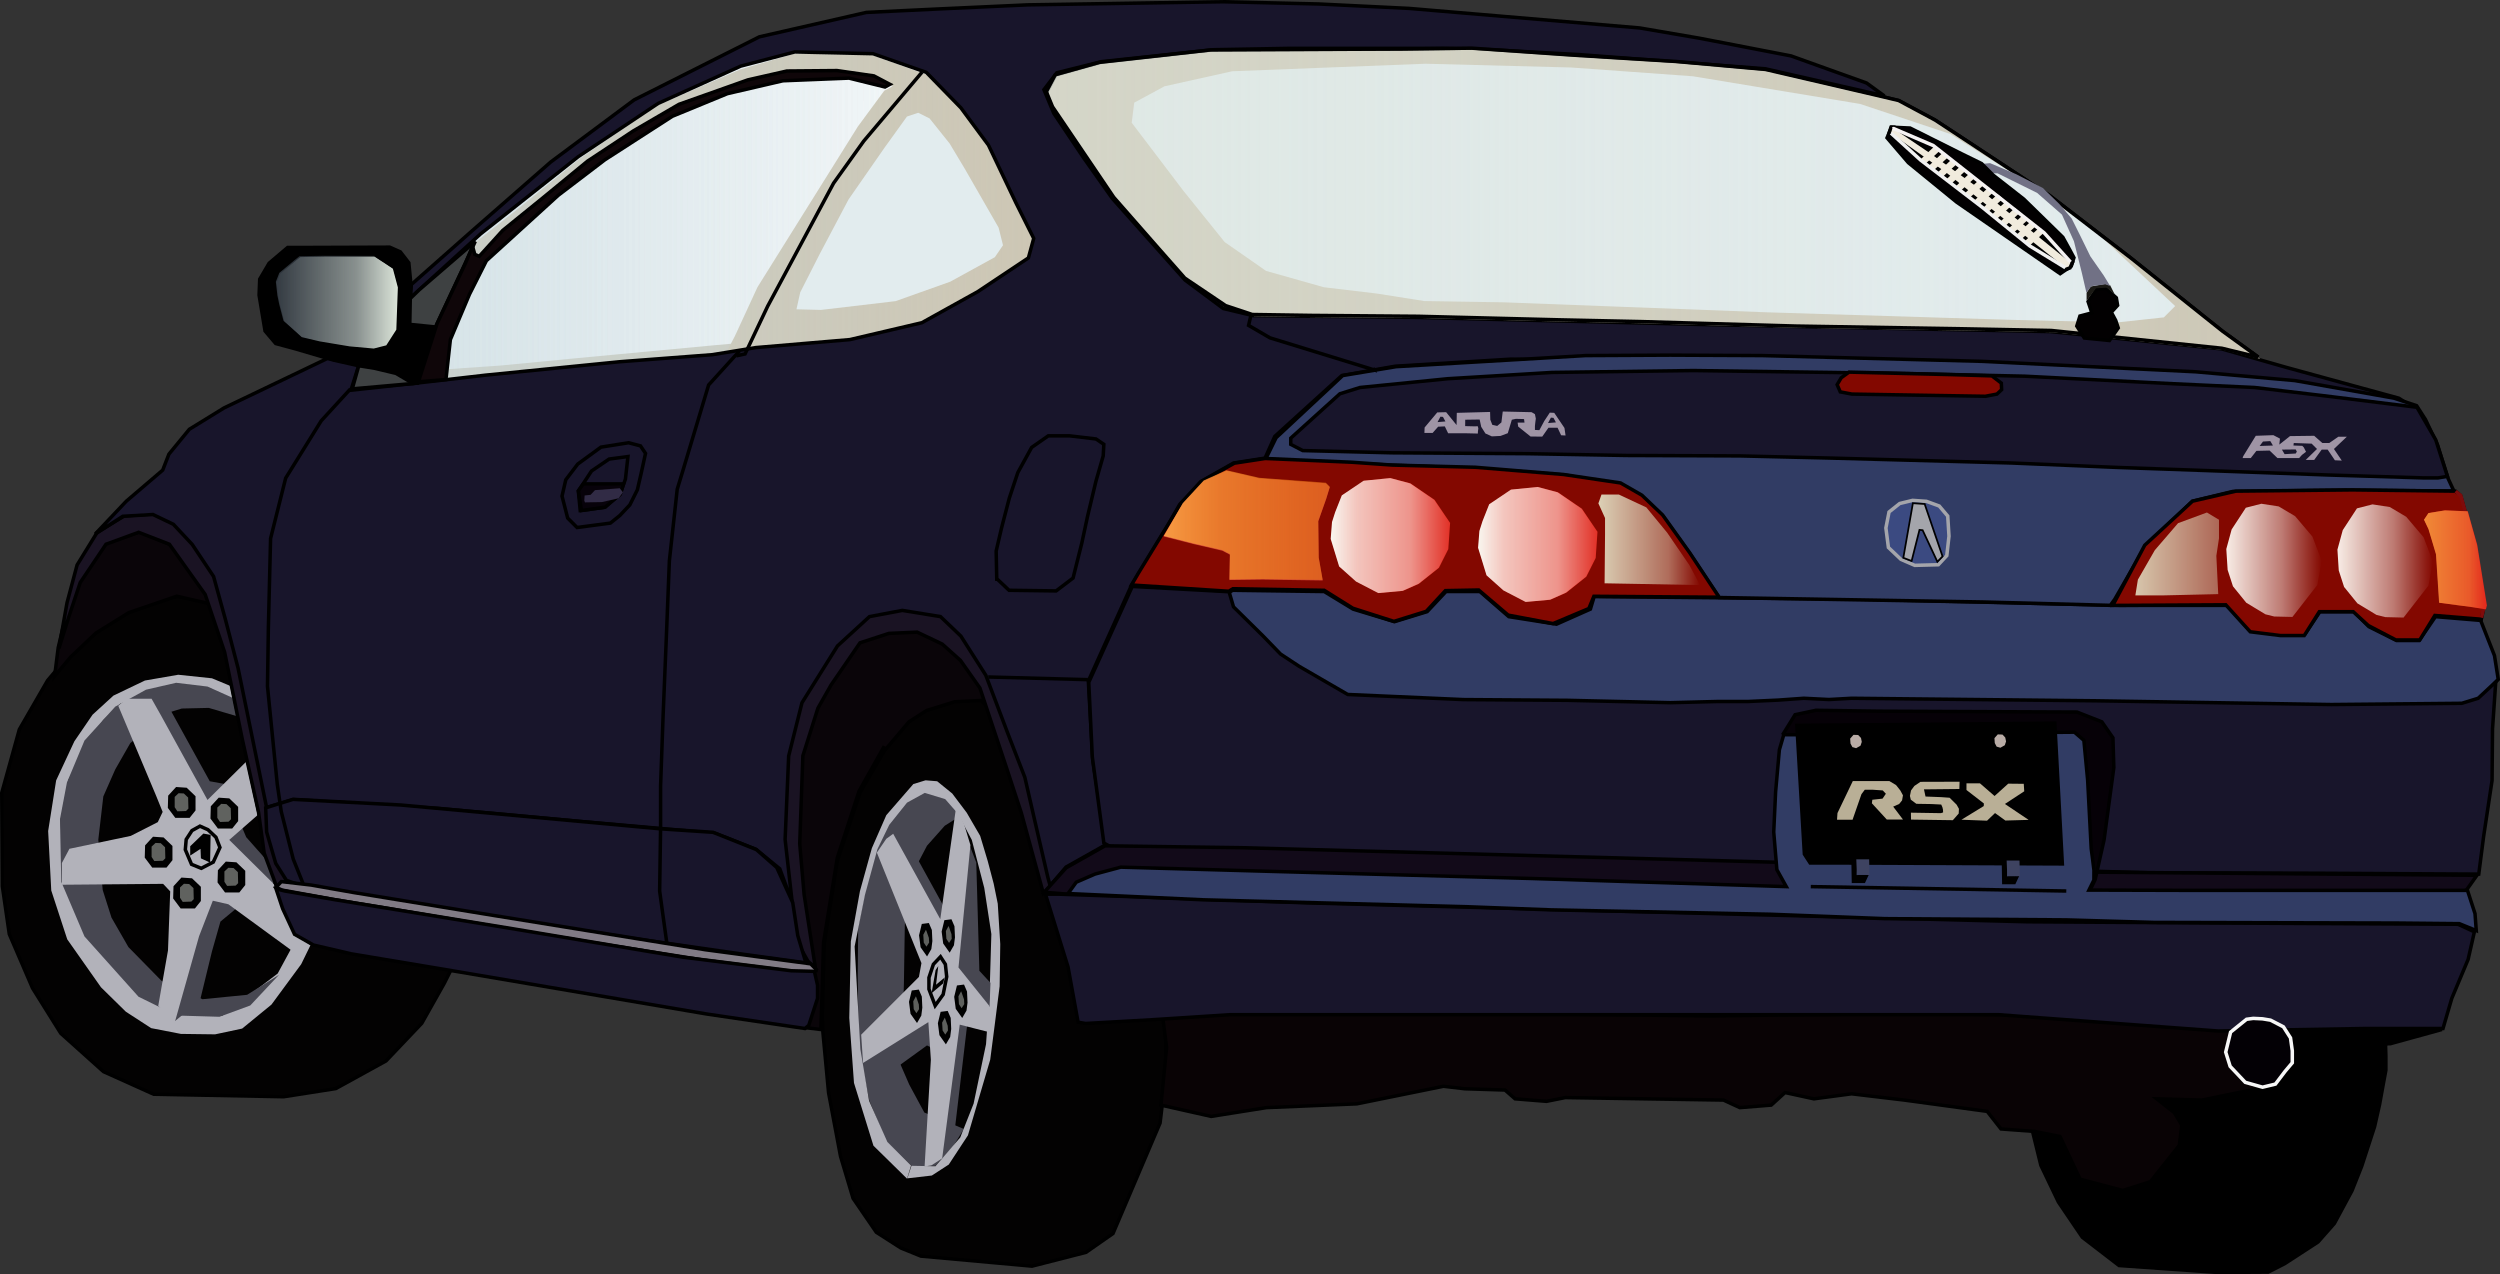 <?xml version="1.0" encoding="UTF-8" standalone="no"?>
<!-- Created with Inkscape (http://www.inkscape.org/) -->
<svg
   xmlns:dc="http://purl.org/dc/elements/1.1/"
   xmlns:cc="http://web.resource.org/cc/"
   xmlns:rdf="http://www.w3.org/1999/02/22-rdf-syntax-ns#"
   xmlns:svg="http://www.w3.org/2000/svg"
   xmlns="http://www.w3.org/2000/svg"
   xmlns:xlink="http://www.w3.org/1999/xlink"
   xmlns:sodipodi="http://sodipodi.sourceforge.net/DTD/sodipodi-0.dtd"
   xmlns:inkscape="http://www.inkscape.org/namespaces/inkscape"
   width="711.067"
   height="362.41"
   id="svg2"
   inkscape:label="Pozadí"
   sodipodi:version="0.32"
   inkscape:version="0.44.1"
   sodipodi:docbase="D:\_petr_\School\INKSCAPE\svg\08.Dopravni prostredky a znacky"
   sodipodi:docname="auto acura.svg"
   inkscape:export-filename="/media/KINGSTON/inkscape/9.c/Tomas Krauskopf/vyrobky inscapeu/dopravni prostredky/auto acura.png"
   inkscape:export-xdpi="90"
   inkscape:export-ydpi="90"
   version="1.0">
  <rect width="100%" height="100%" fill="#333333" stroke="none"/>
  <defs
     id="defs3">
    <linearGradient
       id="linearGradient45806">
      <stop
         style="stop-color:#30373f;stop-opacity:1;"
         offset="0"
         id="stop45808" />
      <stop
         id="stop45814"
         offset="0.655"
         style="stop-color:#30373f;stop-opacity:0.498;" />
      <stop
         style="stop-color:#30373f;stop-opacity:0;"
         offset="1"
         id="stop45810" />
    </linearGradient>
    <linearGradient
       id="linearGradient38616">
      <stop
         style="stop-color:#dce4da;stop-opacity:1;"
         offset="0"
         id="stop38618" />
      <stop
         id="stop38624"
         offset="0"
         style="stop-color:#dce4da;stop-opacity:0.498;" />
      <stop
         style="stop-color:#dce4da;stop-opacity:0;"
         offset="1"
         id="stop38620" />
    </linearGradient>
    <linearGradient
       id="linearGradient35054">
      <stop
         style="stop-color:#c7d9df;stop-opacity:1;"
         offset="0"
         id="stop35056" />
      <stop
         id="stop35062"
         offset="0"
         style="stop-color:#c7d9df;stop-opacity:0.498;" />
      <stop
         style="stop-color:#c7d9df;stop-opacity:0;"
         offset="1"
         id="stop35058" />
    </linearGradient>
    <linearGradient
       id="linearGradient34159">
      <stop
         style="stop-color:#f4edd3;stop-opacity:1;"
         offset="0"
         id="stop34161" />
      <stop
         id="stop34167"
         offset="0"
         style="stop-color:#f4edd3;stop-opacity:0.498;" />
      <stop
         style="stop-color:#f4edd3;stop-opacity:0;"
         offset="1"
         id="stop34163" />
    </linearGradient>
    <linearGradient
       id="linearGradient31377">
      <stop
         style="stop-color:#d7c6ac;stop-opacity:1;"
         offset="0"
         id="stop31379" />
      <stop
         id="stop31385"
         offset="1"
         style="stop-color:#d7c6ac;stop-opacity:0.498;" />
      <stop
         style="stop-color:#d7c6ac;stop-opacity:0;"
         offset="1"
         id="stop31381" />
    </linearGradient>
    <linearGradient
       id="linearGradient30478">
      <stop
         style="stop-color:#f8ede6;stop-opacity:1;"
         offset="0"
         id="stop30480" />
      <stop
         id="stop30486"
         offset="0.586"
         style="stop-color:#f8ede6;stop-opacity:0.498;" />
      <stop
         style="stop-color:#f8ede6;stop-opacity:0;"
         offset="1"
         id="stop30482" />
    </linearGradient>
    <linearGradient
       id="linearGradient29577">
      <stop
         style="stop-color:#f08a37;stop-opacity:1;"
         offset="0"
         id="stop29579" />
      <stop
         id="stop29585"
         offset="0.724"
         style="stop-color:#f08a37;stop-opacity:0.498;" />
      <stop
         style="stop-color:#f08a37;stop-opacity:0;"
         offset="1"
         id="stop29581" />
    </linearGradient>
    <linearGradient
       id="linearGradient22442">
      <stop
         style="stop-color:#dcd1b6;stop-opacity:1;"
         offset="0"
         id="stop22444" />
      <stop
         id="stop22450"
         offset="0.69"
         style="stop-color:#dcd1b6;stop-opacity:0.498;" />
      <stop
         style="stop-color:#dcd1b6;stop-opacity:0;"
         offset="1"
         id="stop22446" />
    </linearGradient>
    <linearGradient
       id="linearGradient20638">
      <stop
         style="stop-color:#f9f6ef;stop-opacity:1;"
         offset="0"
         id="stop20640" />
      <stop
         id="stop20648"
         offset="0.22"
         style="stop-color:#f9f6ef;stop-opacity:0.749;" />
      <stop
         id="stop20646"
         offset="0.672"
         style="stop-color:#f9f6ef;stop-opacity:0.498;" />
      <stop
         style="stop-color:#f9f6ef;stop-opacity:0;"
         offset="1"
         id="stop20642" />
    </linearGradient>
    <linearGradient
       id="linearGradient17070">
      <stop
         style="stop-color:#f79b44;stop-opacity:1;"
         offset="0"
         id="stop17072" />
      <stop
         id="stop17969"
         offset="0.345"
         style="stop-color:#f18a29;stop-opacity:0.749;" />
      <stop
         id="stop17078"
         offset="1"
         style="stop-color:#eb790e;stop-opacity:0.498;" />
      <stop
         style="stop-color:#f79b44;stop-opacity:0;"
         offset="1"
         id="stop17074" />
    </linearGradient>
    <linearGradient
       inkscape:collect="always"
       xlink:href="#linearGradient17070"
       id="linearGradient22465"
       gradientUnits="userSpaceOnUse"
       gradientTransform="translate(596.428,12.5)"
       x1="269.837"
       y1="560.102"
       x2="317.062"
       y2="560.102" />
    <linearGradient
       inkscape:collect="always"
       xlink:href="#linearGradient20638"
       id="linearGradient22469"
       gradientUnits="userSpaceOnUse"
       gradientTransform="translate(-66.796,-47.73)"
       x1="886.43"
       y1="584.98"
       x2="920.27"
       y2="584.98" />
    <linearGradient
       inkscape:collect="always"
       xlink:href="#linearGradient22442"
       id="linearGradient31412"
       gradientUnits="userSpaceOnUse"
       x1="963.959"
       y1="587.189"
       x2="992.875"
       y2="587.189"
       gradientTransform="translate(-591.801,-39.665)" />
    <linearGradient
       inkscape:collect="always"
       xlink:href="#linearGradient20638"
       id="linearGradient31418"
       gradientUnits="userSpaceOnUse"
       gradientTransform="translate(-66.796,-47.73)"
       x1="886.43"
       y1="584.98"
       x2="920.27"
       y2="584.98" />
    <linearGradient
       inkscape:collect="always"
       xlink:href="#linearGradient29577"
       id="linearGradient31444"
       gradientUnits="userSpaceOnUse"
       x1="923.876"
       y1="593.363"
       x2="941.687"
       y2="593.363" />
    <linearGradient
       inkscape:collect="always"
       xlink:href="#linearGradient31377"
       id="linearGradient31446"
       gradientUnits="userSpaceOnUse"
       gradientTransform="translate(-274.286,-24.286)"
       x1="820.18"
       y1="591.31"
       x2="844.109"
       y2="591.31" />
    <linearGradient
       inkscape:collect="always"
       xlink:href="#linearGradient30478"
       id="linearGradient31448"
       gradientUnits="userSpaceOnUse"
       gradientTransform="translate(-273.571,-24.286)"
       x1="876.939"
       y1="593.311"
       x2="904.087"
       y2="593.311" />
    <linearGradient
       inkscape:collect="always"
       xlink:href="#linearGradient30478"
       id="linearGradient31450"
       gradientUnits="userSpaceOnUse"
       gradientTransform="translate(-305.179,-24.464)"
       x1="876.939"
       y1="593.311"
       x2="904.087"
       y2="593.311" />
    <linearGradient
       inkscape:collect="always"
       xlink:href="#linearGradient35054"
       id="linearGradient35060"
       x1="-857.633"
       y1="397.538"
       x2="-665.461"
       y2="397.538"
       gradientUnits="userSpaceOnUse"
       gradientTransform="translate(889.889,60.594)" />
    <linearGradient
       inkscape:collect="always"
       xlink:href="#linearGradient35054"
       id="linearGradient37727"
       gradientUnits="userSpaceOnUse"
       gradientTransform="translate(889.889,60.594)"
       x1="-857.633"
       y1="397.538"
       x2="-665.461"
       y2="397.538" />
    <linearGradient
       inkscape:collect="always"
       xlink:href="#linearGradient38616"
       id="linearGradient38622"
       x1="214.662"
       y1="451.321"
       x2="560.377"
       y2="451.321"
       gradientUnits="userSpaceOnUse"
       gradientTransform="translate(-2.998986e-2,0.304)" />
    <linearGradient
       inkscape:collect="always"
       xlink:href="#linearGradient38616"
       id="linearGradient39523"
       gradientUnits="userSpaceOnUse"
       x1="214.662"
       y1="451.321"
       x2="560.377"
       y2="451.321"
       gradientTransform="translate(-2.998986e-2,0.304)" />
    <linearGradient
       inkscape:collect="always"
       xlink:href="#linearGradient45806"
       id="linearGradient45820"
       gradientUnits="userSpaceOnUse"
       x1="-41.441"
       y1="467.427"
       x2="-4.727"
       y2="467.427" />
    <linearGradient
       inkscape:collect="always"
       xlink:href="#linearGradient38616"
       id="linearGradient54176"
       gradientUnits="userSpaceOnUse"
       gradientTransform="translate(-2.998986e-2,0.304)"
       x1="214.662"
       y1="451.321"
       x2="560.377"
       y2="451.321" />
    <linearGradient
       inkscape:collect="always"
       xlink:href="#linearGradient35054"
       id="linearGradient54178"
       gradientUnits="userSpaceOnUse"
       gradientTransform="translate(889.889,60.594)"
       x1="-857.633"
       y1="397.538"
       x2="-665.461"
       y2="397.538" />
    <linearGradient
       inkscape:collect="always"
       xlink:href="#linearGradient35054"
       id="linearGradient54180"
       gradientUnits="userSpaceOnUse"
       gradientTransform="translate(889.889,60.594)"
       x1="-857.633"
       y1="397.538"
       x2="-665.461"
       y2="397.538" />
    <linearGradient
       inkscape:collect="always"
       xlink:href="#linearGradient17070"
       id="linearGradient54182"
       gradientUnits="userSpaceOnUse"
       gradientTransform="translate(596.428,12.5)"
       x1="269.837"
       y1="560.102"
       x2="317.062"
       y2="560.102" />
    <linearGradient
       inkscape:collect="always"
       xlink:href="#linearGradient22442"
       id="linearGradient54184"
       gradientUnits="userSpaceOnUse"
       gradientTransform="translate(-591.801,-39.665)"
       x1="963.959"
       y1="587.189"
       x2="992.875"
       y2="587.189" />
    <linearGradient
       inkscape:collect="always"
       xlink:href="#linearGradient20638"
       id="linearGradient54186"
       gradientUnits="userSpaceOnUse"
       gradientTransform="translate(-66.796,-47.73)"
       x1="886.43"
       y1="584.98"
       x2="920.27"
       y2="584.98" />
    <linearGradient
       inkscape:collect="always"
       xlink:href="#linearGradient20638"
       id="linearGradient54188"
       gradientUnits="userSpaceOnUse"
       gradientTransform="translate(-66.796,-47.73)"
       x1="886.43"
       y1="584.98"
       x2="920.27"
       y2="584.98" />
    <linearGradient
       inkscape:collect="always"
       xlink:href="#linearGradient29577"
       id="linearGradient54190"
       gradientUnits="userSpaceOnUse"
       x1="923.876"
       y1="593.363"
       x2="941.687"
       y2="593.363" />
    <linearGradient
       inkscape:collect="always"
       xlink:href="#linearGradient31377"
       id="linearGradient54192"
       gradientUnits="userSpaceOnUse"
       gradientTransform="translate(-274.286,-24.286)"
       x1="820.18"
       y1="591.31"
       x2="844.109"
       y2="591.31" />
    <linearGradient
       inkscape:collect="always"
       xlink:href="#linearGradient30478"
       id="linearGradient54194"
       gradientUnits="userSpaceOnUse"
       gradientTransform="translate(-273.571,-24.286)"
       x1="876.939"
       y1="593.311"
       x2="904.087"
       y2="593.311" />
    <linearGradient
       inkscape:collect="always"
       xlink:href="#linearGradient30478"
       id="linearGradient54196"
       gradientUnits="userSpaceOnUse"
       gradientTransform="translate(-305.179,-24.464)"
       x1="876.939"
       y1="593.311"
       x2="904.087"
       y2="593.311" />
    <linearGradient
       inkscape:collect="always"
       xlink:href="#linearGradient38616"
       id="linearGradient54198"
       gradientUnits="userSpaceOnUse"
       gradientTransform="translate(-2.998986e-2,0.304)"
       x1="214.662"
       y1="451.321"
       x2="560.377"
       y2="451.321" />
    <linearGradient
       inkscape:collect="always"
       xlink:href="#linearGradient45806"
       id="linearGradient54200"
       gradientUnits="userSpaceOnUse"
       x1="-41.441"
       y1="467.427"
       x2="-4.727"
       y2="467.427" />
    <linearGradient
       inkscape:collect="always"
       xlink:href="#linearGradient45806"
       id="linearGradient54383"
       gradientUnits="userSpaceOnUse"
       x1="-41.441"
       y1="467.427"
       x2="-4.727"
       y2="467.427" />
    <linearGradient
       inkscape:collect="always"
       xlink:href="#linearGradient29577"
       id="linearGradient54391"
       gradientUnits="userSpaceOnUse"
       x1="923.876"
       y1="593.363"
       x2="941.687"
       y2="593.363" />
    <linearGradient
       inkscape:collect="always"
       xlink:href="#linearGradient31377"
       id="linearGradient54393"
       gradientUnits="userSpaceOnUse"
       gradientTransform="translate(-274.286,-24.286)"
       x1="820.18"
       y1="591.31"
       x2="844.109"
       y2="591.31" />
    <linearGradient
       inkscape:collect="always"
       xlink:href="#linearGradient30478"
       id="linearGradient54395"
       gradientUnits="userSpaceOnUse"
       gradientTransform="translate(-273.571,-24.286)"
       x1="876.939"
       y1="593.311"
       x2="904.087"
       y2="593.311" />
    <linearGradient
       inkscape:collect="always"
       xlink:href="#linearGradient30478"
       id="linearGradient54397"
       gradientUnits="userSpaceOnUse"
       gradientTransform="translate(-305.179,-24.464)"
       x1="876.939"
       y1="593.311"
       x2="904.087"
       y2="593.311" />
    <linearGradient
       inkscape:collect="always"
       xlink:href="#linearGradient20638"
       id="linearGradient54413"
       gradientUnits="userSpaceOnUse"
       gradientTransform="translate(-66.796,-47.73)"
       x1="886.43"
       y1="584.98"
       x2="920.27"
       y2="584.98" />
    <linearGradient
       inkscape:collect="always"
       xlink:href="#linearGradient20638"
       id="linearGradient54419"
       gradientUnits="userSpaceOnUse"
       gradientTransform="translate(-66.796,-47.73)"
       x1="886.43"
       y1="584.98"
       x2="920.27"
       y2="584.98" />
    <linearGradient
       inkscape:collect="always"
       xlink:href="#linearGradient17070"
       id="linearGradient54425"
       gradientUnits="userSpaceOnUse"
       gradientTransform="translate(596.428,12.5)"
       x1="269.837"
       y1="560.102"
       x2="317.062"
       y2="560.102" />
    <linearGradient
       inkscape:collect="always"
       xlink:href="#linearGradient29577"
       id="linearGradient54444"
       gradientUnits="userSpaceOnUse"
       x1="923.876"
       y1="593.363"
       x2="941.687"
       y2="593.363" />
    <linearGradient
       inkscape:collect="always"
       xlink:href="#linearGradient38616"
       id="linearGradient54910"
       gradientUnits="userSpaceOnUse"
       gradientTransform="translate(98.965,62.934)"
       x1="214.662"
       y1="451.321"
       x2="560.377"
       y2="451.321" />
    <linearGradient
       inkscape:collect="always"
       xlink:href="#linearGradient35054"
       id="linearGradient54912"
       gradientUnits="userSpaceOnUse"
       gradientTransform="translate(988.884,123.223)"
       x1="-857.633"
       y1="397.538"
       x2="-665.461"
       y2="397.538" />
    <linearGradient
       inkscape:collect="always"
       xlink:href="#linearGradient35054"
       id="linearGradient54914"
       gradientUnits="userSpaceOnUse"
       gradientTransform="translate(988.884,123.223)"
       x1="-857.633"
       y1="397.538"
       x2="-665.461"
       y2="397.538" />
    <linearGradient
       inkscape:collect="always"
       xlink:href="#linearGradient17070"
       id="linearGradient54916"
       gradientUnits="userSpaceOnUse"
       gradientTransform="translate(77.703,45.865)"
       x1="269.837"
       y1="560.102"
       x2="317.062"
       y2="560.102" />
    <linearGradient
       inkscape:collect="always"
       xlink:href="#linearGradient22442"
       id="linearGradient54918"
       gradientUnits="userSpaceOnUse"
       gradientTransform="translate(-492.806,22.964)"
       x1="963.959"
       y1="587.189"
       x2="992.875"
       y2="587.189" />
    <linearGradient
       inkscape:collect="always"
       xlink:href="#linearGradient20638"
       id="linearGradient54920"
       gradientUnits="userSpaceOnUse"
       gradientTransform="translate(-491.417,23.974)"
       x1="886.43"
       y1="584.98"
       x2="920.27"
       y2="584.98" />
    <linearGradient
       inkscape:collect="always"
       xlink:href="#linearGradient20638"
       id="linearGradient54922"
       gradientUnits="userSpaceOnUse"
       gradientTransform="translate(-449.496,26.5)"
       x1="886.43"
       y1="584.98"
       x2="920.27"
       y2="584.98" />
    <linearGradient
       inkscape:collect="always"
       xlink:href="#linearGradient29577"
       id="linearGradient54924"
       gradientUnits="userSpaceOnUse"
       gradientTransform="translate(-217.902,22.509)"
       x1="923.876"
       y1="593.363"
       x2="941.687"
       y2="593.363" />
    <linearGradient
       inkscape:collect="always"
       xlink:href="#linearGradient31377"
       id="linearGradient54926"
       gradientUnits="userSpaceOnUse"
       gradientTransform="translate(-196.295,22.866)"
       x1="820.18"
       y1="591.31"
       x2="844.109"
       y2="591.31" />
    <linearGradient
       inkscape:collect="always"
       xlink:href="#linearGradient30478"
       id="linearGradient54928"
       gradientUnits="userSpaceOnUse"
       gradientTransform="translate(-195.58,22.866)"
       x1="876.939"
       y1="593.311"
       x2="904.087"
       y2="593.311" />
    <linearGradient
       inkscape:collect="always"
       xlink:href="#linearGradient30478"
       id="linearGradient54930"
       gradientUnits="userSpaceOnUse"
       gradientTransform="translate(-227.188,22.688)"
       x1="876.939"
       y1="593.311"
       x2="904.087"
       y2="593.311" />
    <linearGradient
       inkscape:collect="always"
       xlink:href="#linearGradient38616"
       id="linearGradient54932"
       gradientUnits="userSpaceOnUse"
       gradientTransform="translate(98.965,62.934)"
       x1="214.662"
       y1="451.321"
       x2="560.377"
       y2="451.321" />
    <linearGradient
       inkscape:collect="always"
       xlink:href="#linearGradient45806"
       id="linearGradient54934"
       gradientUnits="userSpaceOnUse"
       gradientTransform="translate(135.423,75.129)"
       x1="-41.441"
       y1="467.427"
       x2="-4.727"
       y2="467.427" />
    <linearGradient
       inkscape:collect="always"
       xlink:href="#linearGradient45806"
       id="linearGradient54954"
       gradientUnits="userSpaceOnUse"
       gradientTransform="translate(298.281,25.129)"
       x1="-41.441"
       y1="467.427"
       x2="-4.727"
       y2="467.427" />
    <linearGradient
       inkscape:collect="always"
       xlink:href="#linearGradient38616"
       id="linearGradient54978"
       gradientUnits="userSpaceOnUse"
       gradientTransform="translate(261.822,12.934)"
       x1="214.662"
       y1="451.321"
       x2="560.377"
       y2="451.321" />
    <linearGradient
       inkscape:collect="always"
       xlink:href="#linearGradient30478"
       id="linearGradient55000"
       gradientUnits="userSpaceOnUse"
       gradientTransform="translate(-64.331,-27.312)"
       x1="876.939"
       y1="593.311"
       x2="904.087"
       y2="593.311" />
    <linearGradient
       inkscape:collect="always"
       xlink:href="#linearGradient30478"
       id="linearGradient55003"
       gradientUnits="userSpaceOnUse"
       gradientTransform="translate(-32.723,-27.134)"
       x1="876.939"
       y1="593.311"
       x2="904.087"
       y2="593.311" />
    <linearGradient
       inkscape:collect="always"
       xlink:href="#linearGradient31377"
       id="linearGradient55006"
       gradientUnits="userSpaceOnUse"
       gradientTransform="translate(-33.438,-27.134)"
       x1="820.18"
       y1="591.31"
       x2="844.109"
       y2="591.31" />
    <linearGradient
       inkscape:collect="always"
       xlink:href="#linearGradient29577"
       id="linearGradient55009"
       gradientUnits="userSpaceOnUse"
       gradientTransform="translate(-55.045,-27.491)"
       x1="923.876"
       y1="593.363"
       x2="941.687"
       y2="593.363" />
    <linearGradient
       inkscape:collect="always"
       xlink:href="#linearGradient20638"
       id="linearGradient55015"
       gradientUnits="userSpaceOnUse"
       gradientTransform="translate(-286.639,-23.5)"
       x1="886.43"
       y1="584.98"
       x2="920.27"
       y2="584.98" />
    <linearGradient
       inkscape:collect="always"
       xlink:href="#linearGradient20638"
       id="linearGradient55019"
       gradientUnits="userSpaceOnUse"
       gradientTransform="translate(-328.56,-26.026)"
       x1="886.43"
       y1="584.98"
       x2="920.27"
       y2="584.98" />
    <linearGradient
       inkscape:collect="always"
       xlink:href="#linearGradient22442"
       id="linearGradient55023"
       gradientUnits="userSpaceOnUse"
       gradientTransform="translate(-329.949,-27.036)"
       x1="963.959"
       y1="587.189"
       x2="992.875"
       y2="587.189" />
    <linearGradient
       inkscape:collect="always"
       xlink:href="#linearGradient17070"
       id="linearGradient55026"
       gradientUnits="userSpaceOnUse"
       gradientTransform="translate(240.56,-4.135)"
       x1="269.837"
       y1="560.102"
       x2="317.062"
       y2="560.102" />
    <linearGradient
       inkscape:collect="always"
       xlink:href="#linearGradient35054"
       id="linearGradient55064"
       gradientUnits="userSpaceOnUse"
       gradientTransform="translate(1151.741,73.223)"
       x1="-857.633"
       y1="397.538"
       x2="-665.461"
       y2="397.538" />
    <linearGradient
       inkscape:collect="always"
       xlink:href="#linearGradient35054"
       id="linearGradient55069"
       gradientUnits="userSpaceOnUse"
       gradientTransform="translate(1151.741,73.223)"
       x1="-857.633"
       y1="397.538"
       x2="-665.461"
       y2="397.538" />
    <linearGradient
       inkscape:collect="always"
       xlink:href="#linearGradient38616"
       id="linearGradient55072"
       gradientUnits="userSpaceOnUse"
       gradientTransform="translate(261.822,12.934)"
       x1="214.662"
       y1="451.321"
       x2="560.377"
       y2="451.321" />
    <linearGradient
       inkscape:collect="always"
       xlink:href="#linearGradient38616"
       id="linearGradient55235"
       gradientUnits="userSpaceOnUse"
       gradientTransform="translate(261.822,12.934)"
       x1="214.662"
       y1="451.321"
       x2="560.377"
       y2="451.321" />
    <linearGradient
       inkscape:collect="always"
       xlink:href="#linearGradient35054"
       id="linearGradient55237"
       gradientUnits="userSpaceOnUse"
       gradientTransform="translate(1151.741,73.223)"
       x1="-857.633"
       y1="397.538"
       x2="-665.461"
       y2="397.538" />
    <linearGradient
       inkscape:collect="always"
       xlink:href="#linearGradient35054"
       id="linearGradient55239"
       gradientUnits="userSpaceOnUse"
       gradientTransform="translate(1151.741,73.223)"
       x1="-857.633"
       y1="397.538"
       x2="-665.461"
       y2="397.538" />
    <linearGradient
       inkscape:collect="always"
       xlink:href="#linearGradient17070"
       id="linearGradient55241"
       gradientUnits="userSpaceOnUse"
       gradientTransform="translate(240.56,-4.135)"
       x1="269.837"
       y1="560.102"
       x2="317.062"
       y2="560.102" />
    <linearGradient
       inkscape:collect="always"
       xlink:href="#linearGradient22442"
       id="linearGradient55243"
       gradientUnits="userSpaceOnUse"
       gradientTransform="translate(-329.949,-27.036)"
       x1="963.959"
       y1="587.189"
       x2="992.875"
       y2="587.189" />
    <linearGradient
       inkscape:collect="always"
       xlink:href="#linearGradient20638"
       id="linearGradient55245"
       gradientUnits="userSpaceOnUse"
       gradientTransform="translate(-328.56,-26.026)"
       x1="886.43"
       y1="584.98"
       x2="920.27"
       y2="584.98" />
    <linearGradient
       inkscape:collect="always"
       xlink:href="#linearGradient20638"
       id="linearGradient55247"
       gradientUnits="userSpaceOnUse"
       gradientTransform="translate(-286.639,-23.5)"
       x1="886.43"
       y1="584.98"
       x2="920.27"
       y2="584.98" />
    <linearGradient
       inkscape:collect="always"
       xlink:href="#linearGradient29577"
       id="linearGradient55249"
       gradientUnits="userSpaceOnUse"
       gradientTransform="translate(-55.045,-27.491)"
       x1="923.876"
       y1="593.363"
       x2="941.687"
       y2="593.363" />
    <linearGradient
       inkscape:collect="always"
       xlink:href="#linearGradient31377"
       id="linearGradient55251"
       gradientUnits="userSpaceOnUse"
       gradientTransform="translate(-33.438,-27.134)"
       x1="820.18"
       y1="591.31"
       x2="844.109"
       y2="591.31" />
    <linearGradient
       inkscape:collect="always"
       xlink:href="#linearGradient30478"
       id="linearGradient55253"
       gradientUnits="userSpaceOnUse"
       gradientTransform="translate(-32.723,-27.134)"
       x1="876.939"
       y1="593.311"
       x2="904.087"
       y2="593.311" />
    <linearGradient
       inkscape:collect="always"
       xlink:href="#linearGradient30478"
       id="linearGradient55255"
       gradientUnits="userSpaceOnUse"
       gradientTransform="translate(-64.331,-27.312)"
       x1="876.939"
       y1="593.311"
       x2="904.087"
       y2="593.311" />
    <linearGradient
       inkscape:collect="always"
       xlink:href="#linearGradient38616"
       id="linearGradient55257"
       gradientUnits="userSpaceOnUse"
       gradientTransform="translate(261.822,12.934)"
       x1="214.662"
       y1="451.321"
       x2="560.377"
       y2="451.321" />
    <linearGradient
       inkscape:collect="always"
       xlink:href="#linearGradient45806"
       id="linearGradient55259"
       gradientUnits="userSpaceOnUse"
       gradientTransform="translate(298.281,25.129)"
       x1="-41.441"
       y1="467.427"
       x2="-4.727"
       y2="467.427" />
  </defs>
  <sodipodi:namedview
     id="base"
     pagecolor="#ffffff"
     bordercolor="#666666"
     borderopacity="1.0"
     inkscape:pageopacity="0.0"
     inkscape:pageshadow="2"
     inkscape:zoom="0.7"
     inkscape:cx="456.85117"
     inkscape:cy="498.25402"
     inkscape:document-units="px"
     inkscape:current-layer="layer1"
     inkscape:window-width="1024"
     inkscape:window-height="712"
     inkscape:window-x="-4"
     inkscape:window-y="-4"
     showguides="true"
     inkscape:guide-bbox="true" />
  <g
     inkscape:label="Vrstva 1"
     inkscape:groupmode="layer"
     id="layer1"
     transform="translate(-15.102,-369.479)">
    <g
       id="g55097"
       transform="translate(-164.286,-37.143)">
      <path
         style="fill:white;fill-opacity:1;fill-rule:evenodd;stroke:black;stroke-width:1px;stroke-linecap:butt;stroke-linejoin:miter;stroke-opacity:1"
         d="M 398.228,523.661 L 481.06,502.195 L 488.636,474.921 L 462.372,431.737 L 426.512,420.625 L 391.157,426.939 L 363.377,441.081 L 327.77,467.85 L 310.344,483.507 L 302.768,500.427 L 297.465,521.893 L 304.031,527.954 L 349.74,529.469 L 398.228,523.661 z "
         id="path54499" />
      <path
         id="path54503"
         d="M 395.371,519.375 L 478.203,497.909 L 485.779,470.635 L 459.515,427.451 L 423.655,416.34 L 388.299,422.653 L 360.52,436.795 L 324.912,463.564 L 307.487,479.222 L 299.911,496.142 L 294.608,517.607 L 301.174,523.668 L 346.883,525.183 L 395.371,519.375 z "
         style="fill:white;fill-opacity:1;fill-rule:evenodd;stroke:black;stroke-width:1px;stroke-linecap:butt;stroke-linejoin:miter;stroke-opacity:1" />
      <path
         id="path54505"
         d="M 395.371,519.375 L 478.203,497.909 L 485.779,470.635 L 459.515,427.451 L 423.655,416.34 L 388.299,422.653 L 360.52,436.795 L 324.912,463.564 L 307.487,479.222 L 299.911,496.142 L 294.608,517.607 L 301.174,523.668 L 346.883,525.183 L 395.371,519.375 z "
         style="fill:white;fill-opacity:1;fill-rule:evenodd;stroke:black;stroke-width:1px;stroke-linecap:butt;stroke-linejoin:miter;stroke-opacity:1" />
      <path
         style="fill:#0a0509;fill-opacity:1;fill-rule:evenodd;stroke:black;stroke-width:1px;stroke-linecap:butt;stroke-linejoin:miter;stroke-opacity:1"
         d="M 408.703,698.938 L 399.864,667.623 L 401.001,612.948 L 417.416,574.562 L 452.013,580.497 L 463.504,597.165 L 465.272,611.938 L 449.362,622.671 L 441.154,619.514 L 435.725,621.787 L 430.674,619.262 L 423.729,631.636 L 417.542,650.576 L 413.627,674.694 L 413.122,691.488 L 412.87,699.443 L 408.703,698.938 z "
         id="path54507"
         sodipodi:nodetypes="ccccccccccccccccc" />
      <path
         style="fill:#030202;fill-opacity:1;fill-rule:evenodd;stroke:black;stroke-width:1px;stroke-linecap:butt;stroke-linejoin:miter;stroke-opacity:1"
         d="M 458.453,605.858 L 450.953,606.215 L 442.917,608.715 L 437.917,611.929 L 430.953,620.144 L 423.988,632.108 L 417.56,651.394 L 413.81,675.144 L 413.274,695.679 L 413.453,700.322 L 415.06,717.465 L 418.453,735.501 L 422.024,747.465 L 428.631,757.108 L 435.595,761.572 L 441.31,763.894 L 472.917,766.751 L 488.274,762.822 L 495.953,757.465 L 509.345,726.037 L 511.131,711.037 L 510.774,697.108 L 481.197,629.294 L 458.453,605.858 z "
         id="path54509"
         sodipodi:nodetypes="cccccccccccccccccccccccc" />
      <path
         style="fill:#030202;fill-opacity:1;fill-rule:evenodd;stroke:black;stroke-width:1px;stroke-linecap:butt;stroke-linejoin:miter;stroke-opacity:1"
         d="M 235.781,576.063 L 228.102,576.42 L 214.888,581.063 L 206.316,586.242 L 197.745,594.456 L 192.923,600.17 L 184.888,614.099 L 179.888,632.134 L 180.066,658.742 L 182.031,672.313 L 188.638,687.67 L 196.673,700.527 L 208.816,711.42 L 223.102,717.849 L 260.066,718.563 L 274.888,716.242 L 289.173,708.384 L 299.352,697.67 L 305.781,686.242 L 307.388,683.027 L 264.791,599.49 L 235.781,576.063 z "
         id="path54511" />
      <path
         style="fill:#b2b2ba;fill-opacity:1;fill-rule:evenodd;stroke:none;stroke-width:1px;stroke-linecap:butt;stroke-linejoin:miter;stroke-opacity:1"
         d="M 245.738,606.241 L 239.299,602.453 L 231.217,601.443 L 222.252,602.832 L 213.666,606.746 L 208.741,611.418 L 203.312,619.373 L 198.766,628.591 L 196.62,639.829 L 196.998,649.173 L 197.503,656.244 L 201.67,666.724 L 210.257,679.856 L 219.222,689.453 L 229.197,694.882 L 242.582,695.514 L 258.365,683.518 L 264.047,673.038 L 267.709,675.437 L 265.057,680.866 L 256.597,692.357 L 248.264,699.175 L 240.561,700.817 L 230.839,700.691 L 222.378,699.049 L 215.181,694.377 L 208.11,687.432 L 198.514,673.795 L 193.968,659.906 L 193.084,642.986 L 195.357,628.591 L 200.534,617.479 L 205.711,609.903 L 211.646,604.473 L 220.611,600.18 L 230.081,598.539 L 239.677,599.549 L 244.854,601.696 L 245.738,606.241 z "
         id="path54513"
         sodipodi:nodetypes="ccccccccccccccccccccccccccccccccccccccc" />
      <path
         style="fill:#474751;fill-opacity:1;fill-rule:evenodd;stroke:none;stroke-width:1px;stroke-linecap:butt;stroke-linejoin:miter;stroke-opacity:1"
         d="M 246.632,610.289 L 238.774,607.967 L 231.096,608.146 L 226.989,609.396 L 216.453,617.967 L 212.167,625.467 L 208.774,633.146 L 207.346,645.467 L 208.596,659.753 L 211.096,667.61 L 215.917,676.003 L 225.382,685.646 L 236.989,690.824 L 249.667,689.574 L 258.774,683.86 L 250.56,692.61 L 241.81,695.824 L 229.667,695.467 L 218.774,690.11 L 203.417,672.967 L 196.81,657.432 L 196.453,639.574 L 198.417,629.217 L 203.417,617.253 L 212.167,607.61 L 220.917,602.789 L 229.489,600.824 L 238.417,601.896 L 245.56,605.11 L 246.632,610.289 z "
         id="path54515" />
      <path
         style="fill:#474751;fill-opacity:1;fill-rule:evenodd;stroke:none;stroke-width:1px;stroke-linecap:butt;stroke-linejoin:miter;stroke-opacity:1"
         d="M 222.623,605.529 L 227.087,607.136 L 239.051,628.833 L 242.98,629.547 L 249.409,644.725 L 255.659,651.779 L 257.444,657.583 L 246.284,665.261 L 242.087,668.743 L 239.676,677.225 L 236.284,691.154 L 229.051,697.136 L 229.766,676.6 L 235.48,651.422 L 227.444,631.511 L 222.623,605.529 z "
         id="path54517" />
      <path
         style="fill:#b2b2ba;fill-opacity:1;fill-rule:evenodd;stroke:none;stroke-width:1px;stroke-linecap:butt;stroke-linejoin:miter;stroke-opacity:1"
         d="M 222.497,605.359 L 215.3,605.359 L 213.027,607.379 L 223.76,632.885 L 225.654,637.557 L 224.265,640.461 L 216.563,644.376 L 199.137,648.038 L 196.991,652.078 L 196.991,658.265 L 225.78,658.013 L 227.801,660.159 L 227.169,676.953 L 224.391,692.737 L 229.063,697.535 L 236.008,672.913 L 239.922,662.811 L 244.342,663.821 L 262.146,676.827 L 265.176,673.544 L 262.903,672.155 L 257.348,658.139 L 244.594,645.512 L 252.676,638.441 L 249.393,623.289 L 238.407,634.148 L 225.275,610.283 L 222.497,605.359 z "
         id="path54519" />
      <path
         style="fill:#b2b2ba;fill-opacity:1;fill-rule:evenodd;stroke:black;stroke-width:1px;stroke-linecap:butt;stroke-linejoin:miter;stroke-opacity:1"
         d="M 233.861,652.457 L 236.639,653.593 L 240.049,651.826 L 241.943,647.659 L 240.806,644.755 L 238.533,642.608 L 236.261,641.598 L 233.988,642.86 L 232.346,645.386 L 232.094,648.29 L 233.861,652.457 z "
         id="path54521" />
      <path
         style="fill:black;fill-opacity:1;fill-rule:evenodd;stroke:black;stroke-width:1px;stroke-linecap:butt;stroke-linejoin:miter;stroke-opacity:1"
         d="M 237.018,650.437 L 236.892,647.154 L 233.988,649.048 L 233.988,647.532 L 237.397,644.249 L 238.786,644.502 L 238.66,651.194 L 237.018,650.437 z "
         id="path54523" />
      <path
         style="fill:black;fill-opacity:1;fill-rule:evenodd;stroke:black;stroke-width:1px;stroke-linecap:butt;stroke-linejoin:miter;stroke-opacity:1"
         d="M 234.503,636.963 L 234.503,633.302 L 232.271,631.16 L 229.682,630.981 L 227.717,633.124 L 227.628,636.249 L 229.503,638.749 L 233.074,638.749 L 234.503,636.963 z "
         id="path54525" />
      <path
         style="fill:#60625f;fill-opacity:1;fill-rule:evenodd;stroke:black;stroke-width:1px;stroke-linecap:butt;stroke-linejoin:miter;stroke-opacity:1"
         d="M 231.877,631.811 L 230.002,631.722 L 228.573,633.061 L 228.573,636.355 L 229.575,637.893 L 232.502,637.793 L 233.484,636.811 L 233.395,633.239 L 231.877,631.811 z "
         id="path54527"
         sodipodi:nodetypes="ccccccccc" />
      <path
         id="path54529"
         d="M 236.018,662.722 L 236.018,659.061 L 233.786,656.919 L 231.197,656.74 L 229.232,658.883 L 229.143,662.008 L 231.018,664.508 L 234.59,664.508 L 236.018,662.722 z "
         style="fill:black;fill-opacity:1;fill-rule:evenodd;stroke:black;stroke-width:1px;stroke-linecap:butt;stroke-linejoin:miter;stroke-opacity:1" />
      <path
         sodipodi:nodetypes="ccccccccc"
         id="path54531"
         d="M 233.392,657.57 L 231.517,657.48 L 230.088,658.82 L 230.088,662.114 L 231.09,663.652 L 234.017,663.552 L 234.999,662.57 L 234.91,658.998 L 233.392,657.57 z "
         style="fill:#60625f;fill-opacity:1;fill-rule:evenodd;stroke:black;stroke-width:1px;stroke-linecap:butt;stroke-linejoin:miter;stroke-opacity:1" />
      <path
         style="fill:black;fill-opacity:1;fill-rule:evenodd;stroke:black;stroke-width:1px;stroke-linecap:butt;stroke-linejoin:miter;stroke-opacity:1"
         d="M 227.937,651.105 L 227.937,647.445 L 225.705,645.302 L 223.116,645.123 L 221.151,647.266 L 221.062,650.391 L 222.937,652.891 L 226.508,652.891 L 227.937,651.105 z "
         id="path54533" />
      <path
         style="fill:#60625f;fill-opacity:1;fill-rule:evenodd;stroke:black;stroke-width:1px;stroke-linecap:butt;stroke-linejoin:miter;stroke-opacity:1"
         d="M 225.311,645.953 L 223.436,645.864 L 222.007,647.203 L 222.007,650.498 L 223.009,652.035 L 225.936,651.935 L 226.918,650.953 L 226.829,647.381 L 225.311,645.953 z "
         id="path54535"
         sodipodi:nodetypes="ccccccccc" />
      <path
         id="path54537"
         d="M 248.645,658.176 L 248.645,654.516 L 246.413,652.373 L 243.824,652.194 L 241.859,654.337 L 241.77,657.462 L 243.645,659.962 L 247.217,659.962 L 248.645,658.176 z "
         style="fill:black;fill-opacity:1;fill-rule:evenodd;stroke:black;stroke-width:1px;stroke-linecap:butt;stroke-linejoin:miter;stroke-opacity:1" />
      <path
         sodipodi:nodetypes="ccccccccc"
         id="path54539"
         d="M 246.019,653.024 L 244.144,652.935 L 242.715,654.274 L 242.715,657.569 L 243.717,659.106 L 246.644,659.006 L 247.626,658.024 L 247.537,654.453 L 246.019,653.024 z "
         style="fill:#60625f;fill-opacity:1;fill-rule:evenodd;stroke:black;stroke-width:1px;stroke-linecap:butt;stroke-linejoin:miter;stroke-opacity:1" />
      <path
         style="fill:black;fill-opacity:1;fill-rule:evenodd;stroke:black;stroke-width:1px;stroke-linecap:butt;stroke-linejoin:miter;stroke-opacity:1"
         d="M 246.625,639.994 L 246.625,636.333 L 244.393,634.19 L 241.803,634.012 L 239.839,636.154 L 239.75,639.279 L 241.625,641.779 L 245.196,641.779 L 246.625,639.994 z "
         id="path54541" />
      <path
         style="fill:#60625f;fill-opacity:1;fill-rule:evenodd;stroke:black;stroke-width:1px;stroke-linecap:butt;stroke-linejoin:miter;stroke-opacity:1"
         d="M 243.998,634.841 L 242.123,634.752 L 240.695,636.091 L 240.695,639.386 L 241.697,640.924 L 244.623,640.823 L 245.606,639.841 L 245.516,636.27 L 243.998,634.841 z "
         id="path54543"
         sodipodi:nodetypes="ccccccccc" />
      <path
         sodipodi:nodetypes="ccccccccccccc"
         style="fill:#0a0509;fill-opacity:1;fill-rule:evenodd;stroke:black;stroke-width:1px;stroke-linecap:butt;stroke-linejoin:miter;stroke-opacity:1"
         d="M 194.929,598.932 L 199.475,593.503 L 206.672,586.684 L 216.016,580.876 L 229.653,576.204 L 245.69,579.866 L 227.633,561.431 L 219.047,557.895 L 209.45,561.178 L 201.874,571.911 L 197.329,585.043 L 195.94,590.851 L 194.929,598.932 z "
         id="path54739" />
      <path
         style="fill:#1a1323;fill-opacity:1;fill-rule:evenodd;stroke:black;stroke-width:1px;stroke-linecap:butt;stroke-linejoin:miter;stroke-opacity:1"
         d="M 260.781,657.313 L 258.102,658.92 L 254.531,649.277 L 252.923,637.67 L 248.281,616.777 L 243.281,592.134 L 237.745,575.706 L 227.566,561.42 L 218.816,558.027 L 209.531,561.42 L 202.209,572.313 L 198.995,581.956 L 196.138,591.063 L 198.459,578.027 L 201.316,567.313 L 207.031,558.027 L 214.709,553.384 L 224.709,552.67 L 243.102,551.599 L 260.066,612.492 L 263.459,653.384 L 260.781,657.313 z "
         id="path54545" />
      <path
         style="fill:#1a1323;fill-opacity:1;fill-rule:evenodd;stroke:black;stroke-width:1px;stroke-linecap:butt;stroke-linejoin:miter;stroke-opacity:1"
         d="M 411.316,681.956 L 409.173,679.992 L 396.495,657.492 L 403.459,602.849 L 423.638,576.242 L 451.495,577.492 L 465.066,586.599 L 477.388,621.777 L 478.638,658.206 L 476.138,660.706 L 469.888,637.849 L 465.602,624.813 L 458.102,602.313 L 452.566,594.456 L 447.388,589.813 L 440.245,586.42 L 432.209,586.777 L 423.995,589.456 L 415.781,601.42 L 412.031,608.027 L 407.745,621.599 L 406.852,646.599 L 408.102,661.063 L 411.316,681.956 z "
         id="path54547" />
      <path
         style="fill:url(#linearGradient55235);fill-opacity:1;fill-rule:evenodd;stroke:black;stroke-width:1px;stroke-linecap:butt;stroke-linejoin:miter;stroke-opacity:1"
         d="M 821.699,508.197 L 811.597,500.873 L 785.333,479.912 L 762.352,462.235 L 738.614,446.577 L 729.775,440.769 L 719.421,435.213 L 714.117,433.95 L 681.54,426.374 L 656.034,424.101 L 627.244,422.334 L 597.95,420.313 L 577.999,420.566 L 523.704,420.818 L 492.136,424.354 L 479.51,427.889 L 476.984,432.688 L 478.752,436.981 L 496.177,462.74 L 508.804,477.134 L 516.38,485.721 L 527.997,493.549 L 535.573,496.075 L 552.493,496.327 L 582.798,496.58 L 622.951,497.59 L 646.437,498.095 L 690.126,499.358 L 736.593,500.115 L 762.857,500.62 L 811.345,505.671 L 821.699,508.197 z "
         id="path54549" />
      <path
         id="path54551"
         d="M 395.371,519.375 L 478.203,497.909 L 485.779,470.635 L 459.515,427.451 L 423.655,416.34 L 388.299,422.653 L 360.52,436.795 L 324.912,463.564 L 307.487,479.222 L 299.911,496.142 L 294.608,517.607 L 301.174,523.668 L 346.883,525.183 L 395.371,519.375 z "
         style="fill:url(#linearGradient55237);fill-opacity:1;fill-rule:evenodd;stroke:black;stroke-width:1px;stroke-linecap:butt;stroke-linejoin:miter;stroke-opacity:1" />
      <path
         style="fill:#cccbbe;fill-opacity:1;fill-rule:evenodd;stroke:none;stroke-width:1px;stroke-linecap:butt;stroke-linejoin:miter;stroke-opacity:1"
         d="M 307.026,511.606 L 321.673,510.596 L 343.897,508.449 L 382.914,504.787 L 388.596,504.282 L 386.828,506.555 L 381.398,507.565 L 363.721,508.702 L 341.119,510.974 L 317.506,513.247 L 306.016,514.636 L 307.026,511.606 z "
         id="path54553" />
      <path
         style="fill:#cdc6b3;fill-opacity:1;fill-rule:evenodd;stroke:none;stroke-width:1px;stroke-linecap:butt;stroke-linejoin:miter;stroke-opacity:1"
         d="M 386.254,506.348 L 392.683,505.634 L 417.504,503.669 L 424.112,502.776 L 440.183,499.205 L 457.504,490.276 L 471.612,480.634 L 473.576,475.276 L 468.219,464.562 L 460.183,448.312 L 453.04,437.776 L 443.219,427.955 L 440.719,427.062 L 427.326,422.241 L 405.362,421.884 L 390.004,426.348 L 366.076,436.705 L 344.29,451.705 L 326.076,466.526 L 314.469,475.634 L 314.29,478.134 L 315.54,479.384 L 322.326,472.241 L 346.433,452.776 L 372.683,436.169 L 391.79,429.384 L 403.397,426.884 L 417.326,426.884 L 428.219,428.312 L 433.219,431.169 L 430.897,432.419 L 423.397,442.598 L 394.826,488.312 L 388.397,502.241 L 386.254,506.348 z "
         id="path54555"
         sodipodi:nodetypes="ccccccccccccccccccccccccccccccccccc" />
      <path
         style="fill:url(#linearGradient55239);fill-opacity:1;fill-rule:evenodd;stroke:black;stroke-width:1px;stroke-linecap:butt;stroke-linejoin:miter;stroke-opacity:1"
         d="M 395.371,519.375 L 478.203,497.909 L 485.779,470.635 L 459.515,427.451 L 423.655,416.34 L 388.299,422.653 L 360.52,436.795 L 324.912,463.564 L 307.487,479.222 L 299.911,496.142 L 294.608,517.607 L 301.174,523.668 L 346.883,525.183 L 395.371,519.375 z "
         id="path54557" />
      <path
         style="fill:#18152b;fill-opacity:1;fill-rule:evenodd;stroke:black;stroke-width:1px;stroke-linecap:butt;stroke-linejoin:miter;stroke-opacity:1"
         d="M 478.077,658.524 L 482.622,653.22 L 493.86,646.907 L 490.199,622.789 L 488.936,600.314 L 501.184,573.166 L 511.159,556.751 L 514.947,550.058 L 520.882,543.619 L 530.226,538.315 L 539.191,536.926 L 541.969,530.739 L 561.035,513.44 L 576.188,510.789 L 609.144,508.768 L 659.399,509.652 L 698.921,510.284 L 782.511,517.102 L 828.6,521.269 L 864.46,521.648 L 861.682,519.88 L 829.862,511.168 L 811.301,505.864 L 762.561,500.94 L 712.053,499.93 L 663.061,498.92 L 581.744,496.899 L 535.782,496.394 L 527.322,494.374 L 516.463,486.293 L 495.754,463.059 L 487.547,451.442 L 479.127,438.877 L 476.309,432.123 L 479.971,427.325 L 492.598,424.168 L 524.67,420.759 L 545.757,420.38 L 590.077,420.38 L 603.336,420.759 L 628.589,422.148 L 681.496,426.189 L 715.336,433.891 L 710.286,430.229 L 688.82,422.527 L 662.682,417.476 L 645.762,414.572 L 580.228,409.016 L 554.47,407.753 L 527.322,407.122 L 471.637,408.006 L 446.888,409.142 L 425.801,410.152 L 395.371,417.097 L 359.763,435.027 L 336.024,452.705 L 313.801,472.15 L 296.376,487.555 L 296.123,491.343 L 316.074,473.161 L 343.853,451.19 L 366.581,436.038 L 390.067,425.431 L 405.472,421.39 L 427.695,421.895 L 442.848,427.199 L 452.697,437.3 L 460.525,447.907 L 468.354,464.322 L 473.405,474.423 L 471.89,479.979 L 457.495,489.576 L 441.585,498.414 L 421.129,503.213 L 394.36,505.485 L 381.986,507.506 L 355.469,509.526 L 317.589,513.314 L 297.891,515.587 L 279.203,517.607 L 281.476,510.41 L 272.637,508.516 L 243.09,522.658 L 233.241,528.719 L 227.433,535.79 L 225.665,540.336 L 215.311,549.175 L 206.472,558.519 L 214.301,553.468 L 222.887,552.963 L 228.695,555.741 L 234.062,561.478 L 240.134,570.585 L 243.526,582.907 L 247.098,596.657 L 255.212,636.3 L 262.788,634.027 L 304.204,636.553 L 345.368,640.341 L 382.744,643.624 L 394.36,648.17 L 401.179,653.725 L 404.714,663.322 L 402.694,645.392 L 403.704,621.653 L 407.492,606.501 L 417.594,590.338 L 426.685,582.005 L 436.029,580.237 L 446.888,582.005 L 452.697,587.56 L 459.768,598.672 L 466.081,615.34 L 470.879,627.714 L 473.657,639.836 L 477.445,656.251 L 478.077,658.524 z "
         id="path54559"
         sodipodi:nodetypes="ccccccccccccccccccccccccccccccccccccccccccccccccccccccccccccccccccccccccccccccccccccccccccccccccccccccccccccccccccccc" />
      <path
         style="fill:#313c64;fill-opacity:1;fill-rule:evenodd;stroke:black;stroke-width:1px;stroke-linecap:butt;stroke-linejoin:miter;stroke-opacity:1"
         d="M 529.955,574.514 L 556.026,574.871 L 564.241,579.871 L 576.026,583.442 L 585.312,580.585 L 590.669,574.871 L 600.312,574.871 L 608.526,582.014 L 622.098,584.157 L 631.741,579.871 L 632.812,576.3 L 706.384,577.014 L 782.098,578.8 L 812.812,578.8 L 819.241,585.942 L 828.169,587.014 L 834.955,587.014 L 839.241,580.585 L 848.884,580.585 L 853.169,584.871 L 861.026,588.8 L 867.455,588.8 L 872.098,582.014 L 884.955,583.085 L 888.884,593.085 L 889.955,599.871 L 865.669,625.228 L 544.241,612.371 L 524.598,578.085 L 529.955,574.514 z "
         id="path54561"
         sodipodi:nodetypes="cccccccccccccccccccccccccccccc" />
      <path
         style="fill:#18152b;fill-opacity:1;fill-rule:evenodd;stroke:black;stroke-width:1px;stroke-linecap:butt;stroke-linejoin:miter;stroke-opacity:1"
         d="M 493.355,646.402 L 490.072,621.906 L 489.062,600.692 L 501.437,573.418 L 528.963,574.933 L 530.226,579.227 L 538.639,587.517 L 543.61,592.654 L 548.914,596.147 L 562.717,604.149 L 595.623,605.603 L 625.249,605.812 L 654.5,606.483 L 668.007,606.144 L 676.619,606.144 L 685.144,605.751 L 692.455,605.228 L 699.598,605.585 L 706.026,605.228 L 775.312,605.942 L 842.455,607.014 L 879.598,606.657 L 884.241,605.228 L 889.241,600.585 L 888.325,613.951 L 888.199,628.598 L 885.8,644.508 L 884.411,655.241 L 838.575,654.988 L 790.088,654.862 L 773.041,654.357 L 525.175,664.079 L 493.355,646.402 z "
         id="path54563"
         sodipodi:nodetypes="ccccccccccccccccccccccccccccccccc" />
      <path
         style="fill:#120a19;fill-opacity:1;fill-rule:evenodd;stroke:black;stroke-width:1px;stroke-linecap:butt;stroke-linejoin:miter;stroke-opacity:1"
         d="M 880.848,659.871 L 883.884,655.585 L 775.848,654.692 L 683.348,651.835 L 532.455,647.728 L 493.705,647.192 L 482.634,653.442 L 476.384,660.407 L 482.991,660.942 L 733.267,681.757 L 880.848,659.871 z "
         id="path54565" />
      <path
         style="fill:#060107;fill-opacity:1;fill-rule:evenodd;stroke:black;stroke-width:1px;stroke-linecap:butt;stroke-linejoin:miter;stroke-opacity:1"
         d="M 774.051,659.407 L 775.314,656.756 L 777.839,645.518 L 780.617,624.936 L 780.365,616.476 L 777.208,611.93 L 770.137,609.152 L 713.947,608.9 L 695.891,608.647 L 689.956,609.91 L 686.673,615.213 L 774.051,659.407 z "
         id="path54567" />
      <path
         style="fill:black;fill-opacity:1;fill-rule:evenodd;stroke:black;stroke-width:1px;stroke-linecap:butt;stroke-linejoin:miter;stroke-opacity:1"
         d="M 857.901,703.889 L 857.991,706.925 L 857.991,711.032 L 857.276,714.871 L 856.205,720.764 L 854.776,727.103 L 851.116,738.353 L 848.348,745.317 L 843.348,754.603 L 838.705,759.871 L 829.241,766.032 L 824.509,768.442 L 810.044,768.532 L 782.098,766.567 L 771.651,758.532 L 764.866,748.532 L 759.866,738.085 L 757.544,728.621 L 781.249,674.939 L 859.788,700.192 L 857.901,703.889 z "
         id="path54569" />
      <path
         style="fill:black;fill-opacity:1;fill-rule:evenodd;stroke:black;stroke-width:1px;stroke-linecap:butt;stroke-linejoin:miter;stroke-opacity:1"
         d="M 873.93,699.435 L 859.283,703.475 L 831.251,704.233 L 831.251,701.96 L 829.989,699.182 L 873.93,699.435 z "
         id="path54571" />
      <path
         style="fill:#090305;fill-opacity:1;fill-rule:evenodd;stroke:black;stroke-width:1px;stroke-linecap:butt;stroke-linejoin:miter;stroke-opacity:1"
         d="M 821.384,716.3 L 805.669,719.514 L 792.812,719.157 L 797.812,723.085 L 799.955,726.657 L 799.241,732.371 L 791.026,742.728 L 783.169,745.228 L 771.026,742.014 L 765.312,729.871 L 758.169,728.442 L 748.526,727.728 L 744.598,722.728 L 721.026,719.514 L 706.026,717.728 L 695.312,719.157 L 687.098,717.371 L 683.169,720.942 L 674.241,721.657 L 669.598,719.514 L 624.598,718.8 L 619.241,719.871 L 610.312,719.157 L 607.455,716.657 L 596.026,716.3 L 589.955,715.585 L 565.312,720.585 L 539.598,721.657 L 523.884,724.157 L 509.598,720.942 L 511.205,704.514 L 510.134,696.3 L 546.603,688.723 L 609.955,694.871 L 665.669,695.585 L 721.741,694.871 L 750.312,695.228 L 817.812,696.657 L 813.973,700.05 L 812.455,705.764 L 813.526,709.425 L 817.991,714.335 L 822.187,715.585 L 821.384,716.3 z "
         id="path54573"
         sodipodi:nodetypes="cccccccccccccccccccccccccccccccccccccccccccc" />
      <path
         style="fill:#18152b;fill-opacity:1;fill-rule:evenodd;stroke:black;stroke-width:1px;stroke-linecap:butt;stroke-linejoin:miter;stroke-opacity:1"
         d="M 488.169,697.728 L 507.098,696.657 L 529.241,695.228 L 559.955,695.228 L 628.526,695.228 L 667.098,695.228 L 706.741,695.228 L 747.812,695.228 L 810.312,699.871 L 851.741,699.157 L 874.241,699.157 L 876.741,690.585 L 881.384,679.514 L 883.169,671.657 L 878.526,669.514 L 811.741,669.157 L 756.026,668.8 L 701.026,667.371 L 618.526,665.228 L 551.741,663.442 L 511.384,662.014 L 480.312,660.942 L 476.741,660.942 L 483.169,681.657 L 486.026,697.371 L 488.169,697.728 z "
         id="path54575"
         sodipodi:nodetypes="cccccccccccccccccccccccccc" />
      <path
         style="fill:#030005;fill-opacity:1;fill-rule:evenodd;stroke:#f7f7f7;stroke-width:1;stroke-linecap:butt;stroke-linejoin:miter;stroke-miterlimit:4;stroke-dasharray:none;stroke-opacity:1"
         d="M 820.266,696.278 L 822.918,696.404 L 825.19,696.783 L 828.852,698.677 L 830.872,701.834 L 831.378,705.496 L 831.378,708.905 L 829.357,711.304 L 826.579,714.966 L 822.918,715.85 L 817.993,714.461 L 813.7,709.915 L 812.437,705.875 L 813.826,700.192 L 818.372,696.531 L 820.266,696.278 z "
         id="path54577" />
      <path
         style="fill:#313c64;fill-opacity:1;fill-rule:evenodd;stroke:black;stroke-width:1px;stroke-linecap:butt;stroke-linejoin:miter;stroke-opacity:1"
         d="M 883.705,671.3 L 883.348,666.478 L 881.205,659.871 L 869.062,659.871 L 803.169,659.871 L 773.546,659.786 L 774.948,656.934 L 774.961,654.135 L 774.569,650.904 L 774.187,648.022 L 773.168,628.472 L 772.098,617.192 L 769.419,614.871 L 690.491,615.585 L 686.741,615.585 L 685.491,619.871 L 684.419,631.835 L 683.884,643.264 L 684.776,653.978 L 687.455,658.8 L 614.598,656.478 L 542.634,654.514 L 498.169,653.264 L 490.848,655.228 L 485.491,657.55 L 483.169,660.764 L 521.562,662.55 L 562.812,663.621 L 596.562,664.514 L 620.312,665.407 L 682.991,666.657 L 715.491,667.907 L 767.098,668.264 L 791.919,668.978 L 861.026,669.157 L 878.884,669.335 L 883.705,671.3 z "
         id="path54579"
         sodipodi:nodetypes="ccccccccccccccccccccccccccccccccccccc" />
      <path
         style="fill:black;fill-opacity:1;fill-rule:evenodd;stroke:black;stroke-width:1px;stroke-linecap:butt;stroke-linejoin:miter;stroke-opacity:1"
         d="M 690.461,612.94 L 692.608,649.558 L 694.249,652.084 L 705.361,652.084 L 765.97,652.336 L 763.824,612.309 L 690.461,612.94 z "
         id="path54581"
         sodipodi:nodetypes="ccccccc" />
      <path
         style="fill:#b9aca6;fill-opacity:1;fill-rule:evenodd;stroke:none;stroke-width:1px;stroke-linecap:butt;stroke-linejoin:miter;stroke-opacity:1"
         d="M 707.901,615.675 L 708.705,616.523 L 708.928,617.639 L 708.571,618.71 L 707.321,619.425 L 706.25,619.112 L 705.714,618.085 L 705.625,616.701 L 706.562,615.63 L 707.901,615.675 z "
         id="path54583"
         sodipodi:nodetypes="cccccccccc" />
      <path
         sodipodi:nodetypes="cccccccccc"
         id="path54585"
         d="M 748.939,615.548 L 749.742,616.397 L 749.966,617.513 L 749.608,618.584 L 748.358,619.298 L 747.287,618.986 L 746.751,617.959 L 746.662,616.575 L 747.6,615.504 L 748.939,615.548 z "
         style="fill:#b9aca6;fill-opacity:1;fill-rule:evenodd;stroke:none;stroke-width:1px;stroke-linecap:butt;stroke-linejoin:miter;stroke-opacity:1" />
      <path
         style="fill:#b9af96;fill-opacity:1;fill-rule:evenodd;stroke:none;stroke-width:1px;stroke-linecap:butt;stroke-linejoin:miter;stroke-opacity:1"
         d="M 706.308,639.773 L 701.889,639.773 L 702.015,637.879 L 706.371,628.787 L 716.788,628.787 L 718.682,629.924 L 719.882,631.439 L 720.64,632.828 L 720.387,634.28 L 719.566,635.29 L 717.862,636.048 L 720.64,639.71 L 716.031,639.71 L 711.801,635.101 L 711.927,634.091 L 714.831,633.775 L 715.778,632.386 L 714.894,631.439 L 712.116,631.249 L 709.78,631.249 L 708.833,632.512 L 706.308,639.773 z "
         id="path54587"
         sodipodi:nodetypes="cccccccccccccccccccccc" />
      <path
         style="fill:#b9af96;fill-opacity:1;fill-rule:evenodd;stroke:none;stroke-width:1.044px;stroke-linecap:butt;stroke-linejoin:miter;stroke-opacity:1"
         d="M 736.685,631.035 L 736.748,628.964 L 725.608,628.998 L 723.878,630.172 L 722.934,631.449 L 722.619,633.003 L 722.871,634.073 L 724.444,635.247 L 728.755,635.316 L 731.525,635.455 L 731.871,636.249 L 732.028,636.939 L 732.06,637.699 L 731.43,637.906 L 722.902,637.768 L 722.934,639.736 L 734.829,639.908 L 736.497,638.009 L 736.56,636.663 L 735.899,635.489 L 733.916,633.521 L 731.493,633.348 L 727.056,633.176 L 726.615,631.139 L 736.528,631.035 L 736.685,631.035 z "
         id="path54589" />
      <path
         style="fill:#b9af96;fill-opacity:1;fill-rule:evenodd;stroke:none;stroke-width:1px;stroke-linecap:butt;stroke-linejoin:miter;stroke-opacity:1"
         d="M 742.544,629.425 L 738.705,629.425 L 738.705,631.319 L 743.66,635.153 L 743.616,635.892 L 737.276,639.772 L 744.553,640.05 L 746.83,637.878 L 749.776,640.003 L 756.384,639.819 L 749.642,635.291 L 755.134,631.688 L 755,629.563 L 750.58,629.517 L 746.696,633.028 L 742.544,629.425 z "
         id="path54591" />
      <path
         style="fill:black;fill-opacity:1;fill-rule:evenodd;stroke:black;stroke-width:1px;stroke-linecap:butt;stroke-linejoin:miter;stroke-opacity:1"
         d="M 710.133,655.942 L 709.509,657.282 L 706.562,657.282 L 706.473,651.925 L 707.276,650.675 L 706.919,656.032 L 710.133,655.942 z "
         id="path54593"
         sodipodi:nodetypes="ccccccc" />
      <path
         style="fill:#3e4361;fill-opacity:1;fill-rule:evenodd;stroke:none;stroke-width:1px;stroke-linecap:butt;stroke-linejoin:miter;stroke-opacity:1"
         d="M 707.366,651.032 L 707.544,655.407 L 711.116,655.496 L 711.026,651.032 L 707.366,651.032 z "
         id="path54595"
         sodipodi:nodetypes="ccccc" />
      <path
         sodipodi:nodetypes="ccccccc"
         id="path54597"
         d="M 752.901,656.3 L 752.276,657.639 L 749.33,657.639 L 749.241,652.282 L 750.044,651.032 L 749.687,656.389 L 752.901,656.3 z "
         style="fill:black;fill-opacity:1;fill-rule:evenodd;stroke:black;stroke-width:1px;stroke-linecap:butt;stroke-linejoin:miter;stroke-opacity:1" />
      <path
         sodipodi:nodetypes="ccccc"
         id="path54599"
         d="M 750.133,651.389 L 750.312,655.764 L 753.884,655.853 L 753.794,651.389 L 750.133,651.389 z "
         style="fill:#3e4361;fill-opacity:1;fill-rule:evenodd;stroke:none;stroke-width:1px;stroke-linecap:butt;stroke-linejoin:miter;stroke-opacity:1" />
      <path
         style="fill:none;fill-rule:evenodd;stroke:black;stroke-width:1px;stroke-linecap:butt;stroke-linejoin:miter;stroke-opacity:1"
         d="M 694.419,658.8 L 767.098,660.05"
         id="path54601" />
      <path
         style="fill:#313c64;fill-opacity:1;fill-rule:evenodd;stroke:black;stroke-width:1px;stroke-linecap:butt;stroke-linejoin:miter;stroke-opacity:1"
         d="M 779.629,578.796 L 743.242,577.838 L 668.364,576.575 L 660.283,564.453 L 652.581,553.72 L 646.393,547.786 L 640.585,544.503 L 624.296,541.725 L 599.548,539.831 L 575.935,538.947 L 539.317,537.305 L 542.348,531.118 L 561.288,513.44 L 576.44,510.915 L 630.357,507.758 L 654.475,507.632 L 680.612,507.758 L 743.242,509.4 L 803.884,512.371 L 832.098,514.871 L 860.312,519.871 L 866.741,522.014 L 869.258,525.941 L 872.668,533.138 L 875.698,542.735 L 877.34,546.27 L 858.904,546.144 L 846.151,546.018 L 814.458,546.397 L 802.967,549.175 L 789.583,561.928 L 785.163,569.63 L 780.87,577.08 L 779.629,578.796 z "
         id="path54603"
         sodipodi:nodetypes="cccccccccccccccccccccccccccccccccc" />
      <path
         style="fill:#18152b;fill-opacity:1;fill-rule:evenodd;stroke:black;stroke-width:1px;stroke-linecap:butt;stroke-linejoin:miter;stroke-opacity:1"
         d="M 546.515,531.244 L 546.515,533.012 L 549.924,534.78 L 575.178,535.411 L 613.942,535.664 L 641.974,536.169 L 674.299,536.295 L 700.689,536.926 L 751.576,538.315 L 781.754,539.578 L 806.881,540.462 L 841.605,541.725 L 868.705,542.55 L 872.812,542.55 L 875.491,542.103 L 872.187,531.746 L 866.83,522.46 L 840.134,519.157 L 820.669,516.835 L 797.455,515.764 L 755.312,513.621 L 722.991,512.907 L 699.955,512.55 L 661.026,512.014 L 620.848,512.55 L 591.205,514.335 L 566.205,516.835 L 560.491,518.621 L 546.515,531.244 z "
         id="path54605"
         sodipodi:nodetypes="ccccccccccccccccccccccccccccc" />
      <path
         style="fill:#830800;fill-opacity:1;fill-rule:evenodd;stroke:black;stroke-width:1px;stroke-linecap:butt;stroke-linejoin:miter;stroke-opacity:1"
         d="M 705.312,512.46 L 734.419,513.175 L 745.937,513.532 L 748.616,515.585 L 748.705,517.46 L 747.366,518.71 L 744.062,519.335 L 706.116,518.71 L 702.812,518.085 L 701.919,516.032 L 703.08,514.067 L 705.312,512.46 z "
         id="path54607" />
      <path
         style="fill:#3b4a81;fill-opacity:1;fill-rule:evenodd;stroke:#a4a5ab;stroke-width:1px;stroke-linecap:butt;stroke-linejoin:miter;stroke-opacity:1"
         d="M 727.303,549.21 L 723.375,548.942 L 719.714,549.835 L 716.678,552.246 L 715.786,556.799 L 716.5,562.335 L 720.071,565.728 L 724,567.424 L 730.696,567.246 L 733.107,564.657 L 733.732,559.121 L 733.375,553.407 L 730.964,550.549 L 727.303,549.21 z "
         id="path54609"
         sodipodi:nodetypes="cccccccccccccc" />
      <path
         style="fill:#a4a5ab;fill-opacity:1;fill-rule:evenodd;stroke:black;stroke-width:0.5;stroke-linecap:butt;stroke-linejoin:miter;stroke-miterlimit:4;stroke-dasharray:none;stroke-opacity:1"
         d="M 723.107,566.174 L 725.339,557.335 L 726.232,557.424 L 730.428,566.398 L 731.902,564.88 L 726.812,549.969 L 723.464,549.746 L 720.741,565.282 L 723.107,566.174 z "
         id="path54611"
         sodipodi:nodetypes="ccccccccc" />
      <path
         style="fill:#9f94a5;fill-opacity:1;fill-rule:evenodd;stroke:none;stroke-width:1px;stroke-linecap:butt;stroke-linejoin:miter;stroke-opacity:1"
         d="M 584.529,529.755 L 584.585,528.214 L 588.183,523.921 L 590.709,523.858 L 593.676,527.519 L 593.739,524.047 L 603.209,523.794 L 603.273,526.004 L 603.841,527.456 L 605.23,527.772 L 606.429,526.762 L 606.808,523.668 L 615.016,523.858 L 615.963,524.426 L 616.215,525.689 L 616.089,526.636 L 615.963,527.772 L 615.963,528.908 L 617.225,528.972 L 618.614,526.383 L 620.193,523.984 L 621.455,524.047 L 624.359,528.34 L 624.675,530.487 L 623.412,530.424 L 622.402,528.277 L 619.814,528.277 L 618.046,530.802 L 614.732,530.784 L 611.194,527.943 L 611.044,526.828 L 612.995,526.825 L 612.869,525.815 L 610.533,525.752 L 609.397,526.004 L 608.248,529.832 L 606.177,530.613 L 603.714,530.739 L 601.884,529.919 L 600.684,528.025 L 600.242,525.941 L 596.138,526.004 L 596.12,527.821 L 598.727,527.884 L 599.711,527.858 L 599.863,528.466 L 599.737,529.477 L 599.737,529.937 L 596.328,529.855 L 591.277,529.855 L 590.33,527.898 L 588.431,527.988 L 586.861,529.766 L 584.529,529.755 z "
         id="path54613"
         sodipodi:nodetypes="cccccccccccccccccccccccccccccccccccccccccccccccccccccc" />
      <path
         style="fill:#18152b;fill-opacity:1;fill-rule:evenodd;stroke:none;stroke-width:1px;stroke-linecap:butt;stroke-linejoin:miter;stroke-opacity:1"
         d="M 621.929,526.762 L 621.234,525.468 L 620.508,525.404 L 619.687,526.951 L 621.929,526.762 z "
         id="path54615" />
      <path
         id="path54617"
         d="M 590.5,526.494 L 589.806,525.2 L 589.08,525.137 L 588.259,526.683 L 590.5,526.494 z "
         style="fill:#18152b;fill-opacity:1;fill-rule:evenodd;stroke:none;stroke-width:1px;stroke-linecap:butt;stroke-linejoin:miter;stroke-opacity:1" />
      <path
         style="fill:#9f94a5;fill-opacity:1;fill-rule:evenodd;stroke:none;stroke-width:1px;stroke-linecap:butt;stroke-linejoin:miter;stroke-opacity:1"
         d="M 817.421,536.376 L 820.993,530.572 L 825.993,530.394 L 827.868,531.376 L 827.689,533.072 L 830.725,530.662 L 837.6,530.572 L 839.921,532.626 L 841.886,532.626 L 844.475,530.84 L 846.886,530.84 L 843.225,534.322 L 845.457,537.626 L 843.493,537.537 L 841.439,534.501 L 839.743,534.501 L 837.6,537.447 L 835.189,537.447 L 838.403,534.322 L 836.886,532.804 L 831.796,532.626 L 831.707,533.34 L 834.207,533.429 L 834.653,533.876 L 835.278,535.126 L 834.118,536.019 L 833.314,536.912 L 828.671,536.912 L 827.153,536.912 L 824.921,534.769 L 821.171,534.858 L 819.564,536.912 L 817.243,536.912 L 817.421,536.376 z "
         id="path54619"
         sodipodi:nodetypes="cccccccccccccccccccccccccccccccccc" />
      <path
         style="fill:#18152b;fill-opacity:1;fill-rule:evenodd;stroke:none;stroke-width:1px;stroke-linecap:butt;stroke-linejoin:miter;stroke-opacity:1"
         d="M 832.355,534.456 L 832.668,535.081 L 832.355,535.617 L 829.185,535.795 L 828.426,534.501 L 832.355,534.456 z "
         id="path54621"
         sodipodi:nodetypes="cccccc" />
      <path
         style="fill:#18152b;fill-opacity:1;fill-rule:evenodd;stroke:none;stroke-width:1px;stroke-linecap:butt;stroke-linejoin:miter;stroke-opacity:1"
         d="M 825.121,532.081 L 825.878,533.343 L 822.09,533.469 L 823.037,532.207 L 825.121,532.081 z "
         id="path54623" />
      <path
         style="fill:#830800;fill-opacity:1;fill-rule:evenodd;stroke:black;stroke-width:1px;stroke-linecap:butt;stroke-linejoin:miter;stroke-opacity:1"
         d="M 668.354,576.487 L 659.961,563.808 L 652.282,553.094 L 646.39,547.469 L 640.318,543.987 L 624.068,541.576 L 598.979,539.523 L 575.318,538.898 L 563.89,538.094 L 539.247,537.023 L 530.497,538.362 L 521.122,543.541 L 514.872,550.505 L 503.086,569.791 L 501.211,573.005 L 528.89,574.791 L 530.05,574.076 L 556.032,574.523 L 564.157,579.612 L 575.854,583.362 L 585.05,580.505 L 590.497,574.612 L 599.961,574.433 L 608.354,581.576 L 621.122,583.987 L 631.3,579.701 L 632.729,576.219 L 668.354,576.487 z "
         id="path54625"
         sodipodi:nodetypes="cccccccccccccccccccccccccccc" />
      <path
         id="path54627"
         d="M 510.393,559.228 L 518.853,561.374 L 527.061,563.268 L 529.207,564.405 L 529.081,571.602 L 538.551,571.476 L 555.597,571.728 L 554.461,565.288 L 554.335,554.934 L 556.608,548.495 L 557.618,545.212 L 556.481,544.075 L 540.95,542.939 L 537.541,542.686 L 528.197,540.54 L 521.757,543.444 L 515.823,549.884 L 510.393,559.228 z "
         style="fill:#cf4332;fill-opacity:1;fill-rule:evenodd;stroke:none;stroke-width:1px;stroke-linecap:butt;stroke-linejoin:miter;stroke-opacity:1" />
      <path
         style="fill:url(#linearGradient55241);fill-opacity:1;fill-rule:evenodd;stroke:none;stroke-width:1px;stroke-linecap:butt;stroke-linejoin:miter;stroke-opacity:1"
         d="M 510.397,559.06 L 518.857,561.207 L 527.064,563.101 L 529.211,564.237 L 529.084,571.435 L 538.555,571.309 L 555.601,571.561 L 554.465,565.121 L 554.338,554.767 L 556.611,548.328 L 557.621,545.045 L 556.485,543.908 L 540.954,542.772 L 537.545,542.519 L 528.201,540.373 L 521.761,543.277 L 515.826,549.716 L 510.397,559.06 z "
         id="path54629" />
      <path
         style="fill:url(#linearGradient55243);fill-opacity:1;fill-rule:evenodd;stroke:none;stroke-width:1px;stroke-linecap:butt;stroke-linejoin:miter;stroke-opacity:1"
         d="M 635.778,572.528 L 635.904,558.764 L 635.904,553.966 L 634.01,549.799 L 634.894,547.274 L 639.818,547.274 L 647.647,550.936 L 653.581,558.133 L 659.895,567.351 L 662.925,573.033 L 635.778,572.528 z "
         id="path54631" />
      <path
         id="path54633"
         d="M 559.259,552.325 L 561.153,547.527 L 567.34,543.36 L 574.916,542.602 L 580.598,544.117 L 587.417,548.789 L 591.836,555.355 L 591.331,562.805 L 588.68,568.108 L 582.998,572.654 L 578.452,574.674 L 571.507,575.306 L 565.194,572.023 L 560.395,567.73 L 557.996,559.901 L 558.375,555.103 L 559.259,552.325 z "
         style="fill:#e23228;fill-opacity:1;fill-rule:evenodd;stroke:none;stroke-width:1px;stroke-linecap:butt;stroke-linejoin:miter;stroke-opacity:1" />
      <path
         style="fill:url(#linearGradient55245);fill-opacity:1;fill-rule:evenodd;stroke:none;stroke-width:1px;stroke-linecap:butt;stroke-linejoin:miter;stroke-opacity:1"
         d="M 559.133,552.325 L 561.027,547.527 L 567.214,543.36 L 574.79,542.602 L 580.472,544.117 L 587.291,548.789 L 591.71,555.355 L 591.205,562.805 L 588.553,568.108 L 582.871,572.654 L 578.326,574.674 L 571.381,575.306 L 565.067,572.023 L 560.269,567.73 L 557.87,559.901 L 558.249,555.103 L 559.133,552.325 z "
         id="path54635" />
      <path
         style="fill:#e23228;fill-opacity:1;fill-rule:evenodd;stroke:none;stroke-width:1px;stroke-linecap:butt;stroke-linejoin:miter;stroke-opacity:1"
         d="M 601.18,554.85 L 603.074,550.052 L 609.261,545.885 L 616.837,545.127 L 622.519,546.643 L 629.338,551.315 L 633.757,557.881 L 633.252,565.33 L 630.601,570.634 L 624.919,575.179 L 620.373,577.2 L 613.428,577.831 L 607.115,574.548 L 602.316,570.255 L 599.917,562.426 L 600.296,557.628 L 601.18,554.85 z "
         id="path54637" />
      <path
         id="path54639"
         d="M 601.054,554.85 L 602.948,550.052 L 609.135,545.885 L 616.711,545.127 L 622.393,546.643 L 629.212,551.315 L 633.631,557.881 L 633.126,565.33 L 630.474,570.634 L 624.792,575.179 L 620.247,577.2 L 613.302,577.831 L 606.988,574.548 L 602.19,570.255 L 599.791,562.426 L 600.17,557.628 L 601.054,554.85 z "
         style="fill:url(#linearGradient55247);fill-opacity:1;fill-rule:evenodd;stroke:none;stroke-width:1px;stroke-linecap:butt;stroke-linejoin:miter;stroke-opacity:1" />
      <path
         style="fill:#830800;fill-opacity:1;fill-rule:evenodd;stroke:black;stroke-width:1px;stroke-linecap:butt;stroke-linejoin:miter;stroke-opacity:1"
         d="M 780.314,578.819 L 812.457,578.64 L 819.421,586.319 L 827.992,587.39 L 834.778,587.39 L 839.064,580.605 L 848.707,580.605 L 852.992,584.533 L 860.849,588.64 L 867.635,588.64 L 871.921,581.676 L 885.135,582.747 L 885.849,579.533 L 883.349,562.39 L 879.242,547.569 L 877.814,546.319 L 848.528,545.962 L 815.314,546.319 L 802.992,549.176 L 789.421,561.676 L 780.314,578.819 z "
         id="path54641" />
      <path
         style="fill:#830800;fill-opacity:1;fill-rule:evenodd;stroke:#7f0b0b;stroke-width:1px;stroke-linecap:butt;stroke-linejoin:miter;stroke-opacity:1"
         d="M 877.846,546.353 L 879.298,547.552 L 880.624,552.287 L 883.213,562.263 L 885.833,579.656 L 885.17,582.308"
         id="path54643"
         sodipodi:nodetypes="cccccc" />
      <path
         sodipodi:nodetypes="ccccccccccccc"
         id="path54645"
         d="M 873.214,578.057 L 882.684,579.32 L 886.434,579.951 L 886.731,578.815 L 883.99,561.636 L 881.302,552.046 L 874.855,551.793 L 870.183,552.551 L 868.921,554.445 L 870.183,557.097 L 870.941,559.622 L 872.33,564.294 L 873.214,578.057 z "
         style="fill:#e3291d;fill-opacity:1;fill-rule:evenodd;stroke:none;stroke-width:1px;stroke-linecap:butt;stroke-linejoin:miter;stroke-opacity:1" />
      <path
         style="fill:url(#linearGradient55249);fill-opacity:1;fill-rule:evenodd;stroke:none;stroke-width:1px;stroke-linecap:butt;stroke-linejoin:miter;stroke-opacity:1"
         d="M 873.125,578.057 L 882.595,579.32 L 886.345,579.951 L 886.642,578.815 L 883.901,561.636 L 881.212,552.046 L 874.766,551.793 L 870.094,552.551 L 868.832,554.445 L 870.094,557.097 L 870.852,559.622 L 872.241,564.294 L 873.125,578.057 z "
         id="path54647"
         sodipodi:nodetypes="ccccccccccccc" />
      <path
         style="fill:url(#linearGradient55251);fill-opacity:1;fill-rule:evenodd;stroke:none;stroke-width:1px;stroke-linecap:butt;stroke-linejoin:miter;stroke-opacity:1"
         d="M 810.314,575.605 L 809.778,564.712 L 810.671,558.819 L 810.671,554.533 L 807.099,552.39 L 798.885,555.426 L 792.278,563.105 L 787.457,571.497 L 786.742,575.962 L 794.957,575.962 L 810.314,575.605 z "
         id="path54649" />
      <path
         sodipodi:nodetypes="cccccccccccccccc"
         id="path54651"
         d="M 857.852,582.15 L 863.029,582.276 L 870.1,573.185 L 871.363,566.366 L 868.712,559.422 L 863.787,553.613 L 859.115,550.835 L 854.191,550.078 L 849.771,551.214 L 845.731,557.401 L 844.215,562.957 L 844.594,568.892 L 846.109,573.564 L 849.897,578.236 L 855.327,581.519 L 857.852,582.15 z "
         style="fill:url(#linearGradient55253);fill-opacity:1;fill-rule:evenodd;stroke:none;stroke-width:1px;stroke-linecap:butt;stroke-linejoin:miter;stroke-opacity:1" />
      <path
         style="fill:url(#linearGradient55255);fill-opacity:1;fill-rule:evenodd;stroke:none;stroke-width:1px;stroke-linecap:butt;stroke-linejoin:miter;stroke-opacity:1"
         d="M 826.245,581.972 L 831.422,582.098 L 838.493,573.006 L 839.756,566.188 L 837.104,559.243 L 832.18,553.435 L 827.508,550.657 L 822.583,549.899 L 818.164,551.036 L 814.123,557.223 L 812.608,562.779 L 812.987,568.713 L 814.502,573.385 L 818.29,578.057 L 823.72,581.34 L 826.245,581.972 z "
         id="path54653"
         sodipodi:nodetypes="cccccccccccccccc" />
      <path
         style="fill:none;fill-rule:evenodd;stroke:black;stroke-width:1px;stroke-linecap:butt;stroke-linejoin:miter;stroke-opacity:1"
         d="M 488.81,599.935 L 460.525,599.177 L 460.669,599.157"
         id="path54655" />
      <path
         style="fill:none;fill-rule:evenodd;stroke:black;stroke-width:1px;stroke-linecap:butt;stroke-linejoin:miter;stroke-opacity:1"
         d="M 462.991,571.3 L 466.384,574.514 L 479.776,574.692 L 484.598,571.032 L 487.098,561.032 L 488.705,553.532 L 491.116,543.442 L 493.169,536.3 L 493.348,532.996 L 491.116,531.478 L 483.616,530.585 L 477.544,530.585 L 472.812,533.889 L 468.884,541.032 L 466.473,548.264 L 464.241,556.835 L 462.723,563.353 L 462.901,571.835 L 462.991,571.3 z "
         id="path54657" />
      <path
         style="fill:none;fill-rule:evenodd;stroke:black;stroke-width:1px;stroke-linecap:butt;stroke-linejoin:miter;stroke-opacity:1"
         d="M 535.277,495.889 L 534.519,499.172 L 540.58,502.708 L 570.127,511.799 L 569.874,511.294"
         id="path54659" />
      <path
         style="fill:#18152b;fill-opacity:1;fill-rule:evenodd;stroke:black;stroke-width:1px;stroke-linecap:butt;stroke-linejoin:miter;stroke-opacity:1"
         d="M 361.562,533.442 L 362.991,535.585 L 361.741,541.3 L 360.669,545.942 L 358.526,550.228 L 355.669,553.264 L 352.991,555.407 L 343.526,556.657 L 340.848,553.978 L 339.241,547.728 L 340.312,543.085 L 343.705,538.621 L 350.312,533.8 L 358.169,532.55 L 361.562,533.442 z "
         id="path54661" />
      <path
         style="fill:none;fill-rule:evenodd;stroke:black;stroke-width:1px;stroke-linecap:butt;stroke-linejoin:miter;stroke-opacity:1"
         d="M 357.991,536.478 L 357.276,542.907 L 355.669,547.371 L 351.205,550.942 L 344.419,551.835 L 343.884,546.3 L 347.634,540.585 L 352.634,537.192 L 357.991,536.478 z "
         id="path54663" />
      <path
         style="fill:#07020a;fill-opacity:1;fill-rule:evenodd;stroke:black;stroke-width:1px;stroke-linecap:butt;stroke-linejoin:miter;stroke-opacity:1"
         d="M 345.312,544.246 L 356.741,544.246 L 355.848,547.103 L 351.562,550.853 L 344.776,551.835 L 343.884,546.21 L 345.312,544.246 z "
         id="path54665" />
      <path
         style="fill:#312b45;fill-opacity:1;fill-rule:evenodd;stroke:none;stroke-width:1px;stroke-linecap:butt;stroke-linejoin:miter;stroke-opacity:1"
         d="M 356.562,546.657 L 355.669,545.496 L 348.616,546.032 L 347.366,547.371 L 345.669,547.55 L 345.58,548.978 L 345.759,549.514 L 350.58,549.425 L 355.312,548.353 L 356.562,546.657 z "
         id="path54667"
         sodipodi:nodetypes="cccccccccc" />
      <path
         style="fill:#18152b;fill-opacity:1;fill-rule:evenodd;stroke:black;stroke-width:1px;stroke-linecap:butt;stroke-linejoin:miter;stroke-opacity:1"
         d="M 260.848,657.014 L 257.812,652.192 L 255.223,643.264 L 254.955,636.389 L 262.723,633.978 L 293.348,635.585 L 367.276,642.371 L 382.187,643.353 L 394.509,648.264 L 400.312,653.353 L 404.866,663.353 L 406.294,672.728 L 408.616,680.496 L 390.491,677.996 L 356.985,673.171 L 266.576,659.029 L 260.848,657.014 z "
         id="path54669" />
      <path
         style="fill:none;fill-rule:evenodd;stroke:black;stroke-width:1px;stroke-linecap:butt;stroke-linejoin:miter;stroke-opacity:1"
         d="M 369.062,674.951 L 367.901,666.567 L 367.009,660.05 L 367.276,642.103 L 367.276,630.139 L 367.991,610.228 L 368.973,586.389 L 369.776,566.121 L 372.009,545.764 L 373.616,540.496 L 380.937,516.121 L 389.687,506.478 L 389.687,506.478"
         id="path54671"
         sodipodi:nodetypes="ccccccccccccc" />
      <path
         style="fill:none;fill-rule:evenodd;stroke:black;stroke-width:1px;stroke-linecap:butt;stroke-linejoin:miter;stroke-opacity:1"
         d="M 265.566,657.892 L 262.788,650.947 L 259.379,637.437 L 258.242,629.608 L 255.464,601.829 L 255.717,585.288 L 256.348,559.781 L 260.641,542.609 L 270.743,526.32 L 279.077,517.229"
         id="path54673" />
      <path
         style="fill:#817b85;fill-opacity:1;fill-rule:evenodd;stroke:black;stroke-width:1px;stroke-linecap:butt;stroke-linejoin:miter;stroke-opacity:1"
         d="M 257.901,658.978 L 259.419,657.371 L 267.901,658.353 L 280.044,660.496 L 319.866,667.014 L 379.955,676.746 L 409.955,680.764 L 411.562,682.371 L 410.937,683.353 L 405.937,683.085 L 379.419,679.692 L 347.812,674.692 L 327.098,671.3 L 292.187,665.407 L 274.33,662.46 L 259.598,659.782 L 257.901,658.978 z "
         id="path54675" />
      <path
         style="fill:#18152b;fill-opacity:1;fill-rule:evenodd;stroke:black;stroke-width:1px;stroke-linecap:butt;stroke-linejoin:miter;stroke-opacity:1"
         d="M 411.026,682.907 L 411.919,686.835 L 411.919,690.585 L 409.419,698.264 L 408.348,699.157 L 380.491,695.05 L 310.134,683.085 L 279.241,677.907 L 268.526,675.407 L 263.169,672.371 L 259.776,665.05 L 257.901,659.425 L 260.401,660.05 L 274.241,662.46 L 326.205,670.942 L 373.705,678.889 L 404.419,682.728 L 411.026,682.907 z "
         id="path54677"
         sodipodi:nodetypes="cccccccccccccccccc" />
      <path
         style="fill:#3e4142;fill-opacity:1;fill-rule:evenodd;stroke:black;stroke-width:1px;stroke-linecap:butt;stroke-linejoin:miter;stroke-opacity:1"
         d="M 279.582,517.229 L 298.143,515.587 L 303.068,500.056 L 312.538,479.727 L 314.558,475.307 L 298.616,489.067 L 295.937,491.657 L 288.169,499.425 L 281.294,511.121 L 279.582,517.229 z "
         id="path54679" />
      <path
         style="fill:black;fill-opacity:1;fill-rule:evenodd;stroke:black;stroke-width:1px;stroke-linecap:butt;stroke-linejoin:miter;stroke-opacity:1"
         d="M 303.08,499.603 L 295.937,498.889 L 296.116,489.514 L 296.294,487.817 L 295.669,481.389 L 293.259,478.264 L 290.223,476.925 L 266.026,477.014 L 261.205,477.014 L 255.937,481.478 L 253.259,486.032 L 253.08,490.585 L 254.776,500.764 L 257.812,504.335 L 263.437,505.853 L 274.33,509.067 L 281.116,510.585 L 286.026,511.389 L 292.009,512.817 L 296.83,515.675 L 298.259,515.496 L 303.08,499.603 z "
         id="path54681" />
      <path
         style="fill:#0f0609;fill-opacity:1;fill-rule:evenodd;stroke:black;stroke-width:1px;stroke-linecap:butt;stroke-linejoin:miter;stroke-opacity:1"
         d="M 298.396,515.208 L 306.225,514.577 L 307.487,503.213 L 312.917,490.333 L 317.73,480.783 L 338.171,462.175 L 351.429,452.074 L 370.622,439.699 L 386.279,433.26 L 402.063,429.598 L 420.877,428.84 L 431.105,431.366 L 432.494,430.608 L 427.948,428.209 L 417.468,426.694 L 403.199,426.82 L 392.088,429.345 L 372.516,436.29 L 359.51,443.866 L 346.504,452.452 L 333.751,462.933 L 322.387,472.15 L 315.695,479.533 L 314.432,478.969 L 313.801,476.696 L 311.78,481.494 L 303.699,498.667 L 298.396,515.208 z "
         id="path54683"
         sodipodi:nodetypes="cccccccccccccccccccccccccccc" />
      <path
         style="fill:none;fill-rule:evenodd;stroke:black;stroke-width:1px;stroke-linecap:butt;stroke-linejoin:miter;stroke-opacity:1"
         d="M 388.803,507.83 L 391.303,507.294 L 397.732,493.723 L 416.482,458.723 L 425.053,446.758 L 441.66,427.115"
         id="path54685"
         sodipodi:nodetypes="cccccc" />
      <path
         style="fill:#e2ecee;fill-opacity:1;fill-rule:evenodd;stroke:none;stroke-width:1px;stroke-linecap:butt;stroke-linejoin:miter;stroke-opacity:1"
         d="M 443.78,440.307 L 440.565,438.7 L 437.351,439.771 L 430.923,448.7 L 420.744,463.343 L 412.53,478.878 L 406.994,489.771 L 405.923,494.593 L 412.887,494.771 L 434.137,492.271 L 449.673,486.736 L 462.351,479.771 L 464.673,476.378 L 463.423,471.378 L 453.78,454.593 L 449.494,447.45 L 443.78,440.307 z "
         id="path54687" />
      <path
         style="fill:#cdc8b7;fill-opacity:1;fill-rule:evenodd;stroke:none;stroke-width:1px;stroke-linecap:butt;stroke-linejoin:miter;stroke-opacity:1"
         d="M 822.266,508.68 L 812.164,501.356 L 785.9,480.396 L 762.919,462.718 L 739.181,447.061 L 730.342,441.252 L 719.988,435.696 L 714.684,434.434 L 682.107,426.858 L 656.601,424.585 L 627.811,422.817 L 598.517,420.797 L 578.566,421.049 L 524.271,421.302 L 492.703,424.837 L 480.076,428.373 L 477.551,433.171 L 479.319,437.464 L 496.744,463.223 L 509.371,477.618 L 516.947,486.204 L 528.564,494.033 L 536.14,496.558 L 553.06,496.811 L 583.365,497.063 L 623.518,498.073 L 647.004,498.578 L 690.693,499.841 L 737.16,500.599 L 763.424,501.104 L 811.912,506.155 L 822.266,508.68 z "
         id="path54689" />
      <path
         style="fill:#e2ecee;fill-opacity:1;fill-rule:evenodd;stroke:none;stroke-width:1px;stroke-linecap:butt;stroke-linejoin:miter;stroke-opacity:1"
         d="M 570.924,490.107 L 555.924,488.321 L 539.496,483.678 L 527.71,475.464 L 515.924,460.821 L 501.281,441.535 L 501.996,435.821 L 510.567,431.178 L 529.853,426.892 L 584.853,424.749 L 626.281,425.821 L 660.924,428.321 L 708.424,436.178 L 734.138,444.749 L 753.424,456.892 L 775.567,472.607 L 798.067,493.678 L 794.853,496.892 L 781.638,498.321 L 751.996,497.607 L 682.353,495.464 L 606.996,492.607 L 584.496,492.249 L 570.924,490.107 z "
         id="path54691" />
      <path
         id="path54693"
         d="M 821.699,508.197 L 811.597,500.873 L 785.333,479.912 L 762.352,462.235 L 738.614,446.577 L 729.775,440.769 L 719.421,435.213 L 714.117,433.95 L 681.54,426.374 L 656.034,424.101 L 627.244,422.334 L 597.95,420.313 L 577.999,420.566 L 523.704,420.818 L 492.136,424.354 L 479.51,427.889 L 476.984,432.688 L 478.752,436.981 L 496.177,462.74 L 508.804,477.134 L 516.38,485.721 L 527.997,493.549 L 535.573,496.075 L 552.493,496.327 L 582.798,496.58 L 622.951,497.59 L 646.437,498.095 L 690.126,499.358 L 736.593,500.115 L 762.857,500.62 L 811.345,505.671 L 821.699,508.197 z "
         style="fill:url(#linearGradient55257);fill-opacity:1;fill-rule:evenodd;stroke:black;stroke-width:1px;stroke-linecap:butt;stroke-linejoin:miter;stroke-opacity:1" />
      <path
         style="fill:#020001;fill-opacity:1;fill-rule:evenodd;stroke:black;stroke-width:1px;stroke-linecap:butt;stroke-linejoin:miter;stroke-opacity:1"
         d="M 779.367,503.474 L 772.224,502.76 L 770.082,499.367 L 770.974,496.51 L 774.367,495.617 L 773.296,492.403 L 775.617,489.01 L 778.296,488.653 L 781.332,491.331 L 781.689,493.474 L 779.903,495.438 L 781.153,497.76 L 781.867,499.903 L 779.367,503.474 z "
         id="path54695" />
      <path
         style="fill:#1a1914;fill-opacity:1;fill-rule:evenodd;stroke:none;stroke-width:1px;stroke-linecap:butt;stroke-linejoin:miter;stroke-opacity:1"
         d="M 780.826,490.27 L 778.553,488.439 L 775.523,488.628 L 772.871,492.164 L 772.871,489.891 L 774.008,488.123 L 778.048,487.366 L 779.563,487.745 L 780.826,490.27 z "
         id="path54697"
         sodipodi:nodetypes="ccccccccc" />
      <path
         style="fill:#717185;fill-opacity:1;fill-rule:evenodd;stroke:none;stroke-width:1px;stroke-linecap:butt;stroke-linejoin:miter;stroke-opacity:1"
         d="M 772.808,489.828 L 771.545,484.335 L 769.272,475.244 L 765.863,467.668 L 758.792,461.481 L 747.554,455.925 L 746.039,455.925 L 742.756,453.273 L 745.408,453.021 L 752.857,456.177 L 760.434,460.092 L 765.106,464.637 L 768.641,468.804 L 771.04,473.602 L 773.944,479.537 L 777.732,484.967 L 779.627,488.06 L 778.301,487.492 L 774.26,487.997 L 772.808,489.828 z "
         id="path54699"
         sodipodi:nodetypes="cccccccccccccccccccc" />
      <path
         style="fill:#020001;fill-opacity:1;fill-rule:evenodd;stroke:black;stroke-width:1px;stroke-linecap:butt;stroke-linejoin:miter;stroke-opacity:1"
         d="M 743.008,453.147 L 746.291,456.43 L 755.004,463.248 L 766.116,474.108 L 768.136,477.769 L 769.272,479.916 L 768.515,482.315 L 765.358,484.462 L 753.489,476.254 L 735.937,464.132 L 722.174,452.894 L 716.113,445.823 L 717.376,442.793 L 722.679,443.045 L 736.569,449.99 L 743.008,453.147 z "
         id="path54701" />
      <path
         style="fill:#f1ebdd;fill-opacity:1;fill-rule:evenodd;stroke:black;stroke-width:1px;stroke-linecap:butt;stroke-linejoin:miter;stroke-opacity:1"
         d="M 716.618,444.687 L 732.907,456.304 L 750.206,470.193 L 766.747,483.325 L 768.136,482.82 L 768.894,481.179 L 741.746,459.208 L 728.74,449.864 L 718.26,442.793 L 717.25,442.793 L 716.618,444.687 z "
         id="path54703"
         sodipodi:nodetypes="ccccccccccc" />
      <path
         style="fill:#f1ebdd;fill-opacity:1;fill-rule:evenodd;stroke:none;stroke-width:1px;stroke-linecap:butt;stroke-linejoin:miter;stroke-opacity:1"
         d="M 725.583,452.01 L 729.624,448.222 L 731.139,449.485 L 727.099,453.147 L 725.583,452.01 z "
         id="path54705"
         sodipodi:nodetypes="ccccc" />
      <path
         sodipodi:nodetypes="ccccc"
         id="path54707"
         d="M 750.711,471.582 L 754.752,467.794 L 756.267,469.057 L 752.226,472.719 L 750.711,471.582 z "
         style="fill:#f1ebdd;fill-opacity:1;fill-rule:evenodd;stroke:none;stroke-width:1px;stroke-linecap:butt;stroke-linejoin:miter;stroke-opacity:1" />
      <path
         style="fill:#f1ebdd;fill-opacity:1;fill-rule:evenodd;stroke:none;stroke-width:1px;stroke-linecap:butt;stroke-linejoin:miter;stroke-opacity:1"
         d="M 748.438,469.562 L 752.479,465.774 L 753.994,467.036 L 749.953,470.698 L 748.438,469.562 z "
         id="path54709"
         sodipodi:nodetypes="ccccc" />
      <path
         sodipodi:nodetypes="ccccc"
         id="path54711"
         d="M 745.913,467.668 L 749.953,463.88 L 751.469,465.142 L 747.428,468.804 L 745.913,467.668 z "
         style="fill:#f1ebdd;fill-opacity:1;fill-rule:evenodd;stroke:none;stroke-width:1px;stroke-linecap:butt;stroke-linejoin:miter;stroke-opacity:1" />
      <path
         style="fill:#f1ebdd;fill-opacity:1;fill-rule:evenodd;stroke:none;stroke-width:1px;stroke-linecap:butt;stroke-linejoin:miter;stroke-opacity:1"
         d="M 743.514,465.648 L 747.554,461.859 L 749.069,463.122 L 745.029,466.784 L 743.514,465.648 z "
         id="path54713"
         sodipodi:nodetypes="ccccc" />
      <path
         sodipodi:nodetypes="ccccc"
         id="path54715"
         d="M 740.862,463.753 L 744.903,459.965 L 746.418,461.228 L 742.377,464.89 L 740.862,463.753 z "
         style="fill:#f1ebdd;fill-opacity:1;fill-rule:evenodd;stroke:none;stroke-width:1px;stroke-linecap:butt;stroke-linejoin:miter;stroke-opacity:1" />
      <path
         style="fill:#f1ebdd;fill-opacity:1;fill-rule:evenodd;stroke:none;stroke-width:1px;stroke-linecap:butt;stroke-linejoin:miter;stroke-opacity:1"
         d="M 738.084,461.733 L 742.125,457.945 L 743.64,459.208 L 739.599,462.87 L 738.084,461.733 z "
         id="path54717"
         sodipodi:nodetypes="ccccc" />
      <path
         sodipodi:nodetypes="ccccc"
         id="path54719"
         d="M 735.559,459.713 L 739.599,455.925 L 741.114,457.187 L 737.074,460.849 L 735.559,459.713 z "
         style="fill:#f1ebdd;fill-opacity:1;fill-rule:evenodd;stroke:none;stroke-width:1px;stroke-linecap:butt;stroke-linejoin:miter;stroke-opacity:1" />
      <path
         style="fill:#f1ebdd;fill-opacity:1;fill-rule:evenodd;stroke:none;stroke-width:1px;stroke-linecap:butt;stroke-linejoin:miter;stroke-opacity:1"
         d="M 732.781,457.819 L 736.821,454.031 L 738.337,455.293 L 734.296,458.955 L 732.781,457.819 z "
         id="path54721"
         sodipodi:nodetypes="ccccc" />
      <path
         sodipodi:nodetypes="ccccc"
         id="path54723"
         d="M 730.255,455.925 L 734.296,452.137 L 735.811,453.399 L 731.771,457.061 L 730.255,455.925 z "
         style="fill:#f1ebdd;fill-opacity:1;fill-rule:evenodd;stroke:none;stroke-width:1px;stroke-linecap:butt;stroke-linejoin:miter;stroke-opacity:1" />
      <path
         style="fill:#f1ebdd;fill-opacity:1;fill-rule:evenodd;stroke:none;stroke-width:1px;stroke-linecap:butt;stroke-linejoin:miter;stroke-opacity:1"
         d="M 727.73,454.031 L 731.771,450.243 L 733.286,451.505 L 729.245,455.167 L 727.73,454.031 z "
         id="path54725"
         sodipodi:nodetypes="ccccc" />
      <path
         sodipodi:nodetypes="ccccc"
         id="path54727"
         d="M 755.13,475.37 L 759.171,471.582 L 760.686,472.845 L 756.646,476.507 L 755.13,475.37 z "
         style="fill:#f1ebdd;fill-opacity:1;fill-rule:evenodd;stroke:none;stroke-width:1px;stroke-linecap:butt;stroke-linejoin:miter;stroke-opacity:1" />
      <path
         style="fill:#f1ebdd;fill-opacity:1;fill-rule:evenodd;stroke:none;stroke-width:1px;stroke-linecap:butt;stroke-linejoin:miter;stroke-opacity:1"
         d="M 752.857,473.476 L 756.898,469.688 L 758.413,470.951 L 754.373,474.613 L 752.857,473.476 z "
         id="path54729"
         sodipodi:nodetypes="ccccc" />
      <path
         style="fill:none;fill-rule:evenodd;stroke:#f5f2f2;stroke-width:1px;stroke-linecap:butt;stroke-linejoin:miter;stroke-opacity:1"
         d="M 768.296,481.153 L 760.796,472.849 L 729.278,448.028 L 718.028,443.206 L 717.671,443.295 L 718.207,443.206"
         id="path54731" />
      <path
         style="fill:none;fill-rule:evenodd;stroke:#f1f1f1;stroke-width:1px;stroke-linecap:butt;stroke-linejoin:miter;stroke-opacity:1"
         d="M 717.25,444.497 L 725.646,452.137 L 743.198,465.584 L 756.709,476.57 L 766.81,482.757"
         id="path54733" />
      <path
         sodipodi:nodetypes="ccccccccccccccccccc"
         id="path54735"
         d="M 264.645,479.252 L 263.165,480.419 L 258.663,484.193 L 257.592,486.961 L 258.038,490.979 L 258.574,493.568 L 259.824,498.39 L 262.324,500.622 L 265.181,503.211 L 270.449,504.461 L 279.02,505.89 L 285.985,506.515 L 289.824,505.532 L 292.86,500.8 L 293.306,488.568 L 291.788,482.854 L 286.074,479.104 L 272.145,479.104 L 264.645,479.252 z "
         style="fill:#e2ebdf;fill-opacity:1;fill-rule:evenodd;stroke:black;stroke-width:1px;stroke-linecap:butt;stroke-linejoin:miter;stroke-opacity:1" />
      <path
         style="fill:url(#linearGradient55259);fill-opacity:1;fill-rule:evenodd;stroke:black;stroke-width:1px;stroke-linecap:butt;stroke-linejoin:miter;stroke-opacity:1"
         d="M 264.393,478.999 L 262.912,480.166 L 258.411,483.941 L 257.339,486.708 L 257.786,490.726 L 258.322,493.316 L 259.572,498.137 L 262.072,500.369 L 264.929,502.958 L 270.197,504.208 L 278.768,505.637 L 285.732,506.262 L 289.572,505.28 L 292.607,500.548 L 293.054,488.316 L 291.536,482.601 L 285.822,478.851 L 271.893,478.851 L 264.393,478.999 z "
         id="path54737"
         sodipodi:nodetypes="ccccccccccccccccccc" />
      <path
         style="fill:#474751;fill-opacity:1;fill-rule:evenodd;stroke:none;stroke-width:1px;stroke-linecap:butt;stroke-linejoin:miter;stroke-opacity:1"
         d="M 453.276,638.202 L 448.099,641.485 L 443.048,647.167 L 437.366,658.026 L 436.735,670.022 L 436.482,686.437 L 436.23,694.139 L 435.472,709.292 L 437.997,715.1 L 442.291,723.055 L 453.529,727.727 L 450.372,732.904 L 445.447,738.207 L 438.881,738.46 L 431.305,731.01 L 426.633,719.646 L 423.603,704.62 L 423.35,683.912 L 423.476,670.401 L 426.507,654.87 L 430.8,641.611 L 437.619,633.783 L 444.185,630.752 L 450.498,634.414 L 453.276,638.202 z "
         id="path54741" />
      <path
         style="fill:#b2b2ba;fill-opacity:1;fill-rule:evenodd;stroke:none;stroke-width:1px;stroke-linecap:butt;stroke-linejoin:miter;stroke-opacity:1"
         d="M 438.629,738.207 L 445.447,738.333 L 452.518,730.126 L 456.306,720.53 L 459.842,703.609 L 460.852,689.215 L 461.357,672.295 L 459.337,659.163 L 455.801,645.526 L 451.761,637.95 L 448.225,633.909 L 442.417,632.141 L 437.366,634.919 L 432.315,641.233 L 428.956,648.14 L 425.438,661.02 L 422.466,675.83 L 424.101,705.066 L 426.575,719.735 L 431.767,731.389 L 438.52,738.133 L 437.372,741.867 L 427.819,732.492 L 422.283,714.634 L 420.944,696.152 L 421.39,674.367 L 423.98,660.081 L 427.372,647.849 L 431.48,638.474 L 439.158,629.634 L 442.64,628.563 L 445.944,628.831 L 450.23,632.313 L 454.337,637.759 L 458.176,644.367 L 460.319,651.509 L 462.015,657.938 L 463.176,663.652 L 463.89,675.17 L 463.712,687.134 L 462.283,698.384 L 461.033,708.027 L 454.694,729.545 L 449.247,737.849 L 444.426,740.974 L 437.462,741.777 L 438.629,738.207 z "
         id="path54743"
         sodipodi:nodetypes="ccccccccccccccccccccccccccccccccccccccccccccccc" />
      <path
         style="fill:#474751;fill-opacity:1;fill-rule:evenodd;stroke:none;stroke-width:1px;stroke-linecap:butt;stroke-linejoin:miter;stroke-opacity:1"
         d="M 425.118,708.639 L 433.452,710.911 L 443.048,703.967 L 450.624,707.881 L 448.099,712.553 L 447.341,735.786 L 450.624,730.736 L 454.412,698.663 L 460.852,692.855 L 461.105,686.163 L 457.948,682.753 L 457.064,651.944 L 455.17,647.019 L 447.594,664.066 L 439.26,648.913 L 438.124,643.61 L 433.578,643.863 L 436.608,657.5 L 445.826,684.9 L 431.684,700.684 L 425.118,708.639 z "
         id="path54745" />
      <path
         style="fill:#b2b2ba;fill-opacity:1;fill-rule:evenodd;stroke:none;stroke-width:1px;stroke-linecap:butt;stroke-linejoin:miter;stroke-opacity:1"
         d="M 443.437,697.344 L 424.866,708.951 L 424.33,700.915 L 426.116,699.129 L 440.759,684.486 L 441.473,680.558 L 428.795,649.129 L 431.473,645.201 L 433.437,643.772 L 446.83,668.058 L 451.295,636.451 L 453.616,641.094 L 455.402,646.986 L 452.009,681.808 L 460.759,692.701 L 460.759,700.201 L 452.366,698.058 L 447.366,736.094 L 444.33,738.058 L 442.366,738.415 L 444.152,708.058 L 443.437,697.344 z "
         id="path54747" />
      <path
         style="fill:#b2b2ba;fill-opacity:1;fill-rule:evenodd;stroke:black;stroke-width:1px;stroke-linecap:butt;stroke-linejoin:miter;stroke-opacity:1"
         d="M 445.373,692.64 L 447.646,689.484 L 448.656,684.433 L 448.277,680.897 L 446.888,678.751 L 444.868,680.897 L 443.605,684.685 L 443.605,687.968 L 445.373,692.64 z "
         id="path54749" />
      <path
         style="fill:black;fill-opacity:1;fill-rule:evenodd;stroke:none;stroke-width:1px;stroke-linecap:butt;stroke-linejoin:miter;stroke-opacity:1"
         d="M 444.363,689.105 L 447.646,686.327 L 448.024,684.685 L 445.625,686.706 L 446.257,681.402 L 445.499,682.539 L 444.363,689.105 z "
         id="path54751" />
      <path
         style="fill:black;fill-opacity:1;fill-rule:evenodd;stroke:black;stroke-width:0.88px;stroke-linecap:butt;stroke-linejoin:miter;stroke-opacity:1"
         d="M 441.926,669.813 L 443.309,669.634 L 444,671.242 L 444.138,674.277 L 443.862,676.42 L 443.032,677.849 L 441.649,675.884 L 441.234,672.67 L 441.926,669.813 z "
         id="path54753" />
      <path
         style="fill:#5e605d;fill-opacity:1;fill-rule:evenodd;stroke:none;stroke-width:1px;stroke-linecap:butt;stroke-linejoin:miter;stroke-opacity:1"
         d="M 442.963,671.599 L 443.585,673.384 L 443.654,674.724 L 442.894,675.884 L 442.133,674.724 L 441.995,672.492 L 442.755,671.063 L 442.963,671.599 z "
         id="path54755" />
      <path
         id="path54757"
         d="M 448.354,668.742 L 449.737,668.563 L 450.429,670.17 L 450.567,673.206 L 450.29,675.349 L 449.46,676.777 L 448.078,674.813 L 447.663,671.599 L 448.354,668.742 z "
         style="fill:black;fill-opacity:1;fill-rule:evenodd;stroke:black;stroke-width:0.88px;stroke-linecap:butt;stroke-linejoin:miter;stroke-opacity:1" />
      <path
         id="path54759"
         d="M 449.391,670.527 L 450.014,672.313 L 450.083,673.652 L 449.322,674.813 L 448.562,673.652 L 448.423,671.42 L 449.184,669.992 L 449.391,670.527 z "
         style="fill:#5e605d;fill-opacity:1;fill-rule:evenodd;stroke:none;stroke-width:1px;stroke-linecap:butt;stroke-linejoin:miter;stroke-opacity:1" />
      <path
         style="fill:black;fill-opacity:1;fill-rule:evenodd;stroke:black;stroke-width:0.88px;stroke-linecap:butt;stroke-linejoin:miter;stroke-opacity:1"
         d="M 447.283,694.813 L 448.666,694.634 L 449.357,696.242 L 449.495,699.277 L 449.219,701.42 L 448.389,702.849 L 447.006,700.884 L 446.591,697.67 L 447.283,694.813 z "
         id="path54761" />
      <path
         style="fill:#5e605d;fill-opacity:1;fill-rule:evenodd;stroke:none;stroke-width:1px;stroke-linecap:butt;stroke-linejoin:miter;stroke-opacity:1"
         d="M 448.32,696.599 L 448.942,698.384 L 449.011,699.724 L 448.251,700.884 L 447.49,699.724 L 447.352,697.492 L 448.113,696.063 L 448.32,696.599 z "
         id="path54763" />
      <path
         id="path54765"
         d="M 439.068,688.742 L 440.451,688.563 L 441.143,690.17 L 441.281,693.206 L 441.005,695.349 L 440.175,696.777 L 438.792,694.813 L 438.377,691.599 L 439.068,688.742 z "
         style="fill:black;fill-opacity:1;fill-rule:evenodd;stroke:black;stroke-width:0.88px;stroke-linecap:butt;stroke-linejoin:miter;stroke-opacity:1" />
      <path
         id="path54767"
         d="M 440.106,690.527 L 440.728,692.313 L 440.797,693.652 L 440.036,694.813 L 439.276,693.652 L 439.138,691.42 L 439.898,689.992 L 440.106,690.527 z "
         style="fill:#5e605d;fill-opacity:1;fill-rule:evenodd;stroke:none;stroke-width:1px;stroke-linecap:butt;stroke-linejoin:miter;stroke-opacity:1" />
      <path
         style="fill:black;fill-opacity:1;fill-rule:evenodd;stroke:black;stroke-width:0.88px;stroke-linecap:butt;stroke-linejoin:miter;stroke-opacity:1"
         d="M 451.926,687.313 L 453.309,687.134 L 454,688.742 L 454.138,691.777 L 453.862,693.92 L 453.032,695.349 L 451.649,693.384 L 451.234,690.17 L 451.926,687.313 z "
         id="path54769" />
      <path
         style="fill:#5e605d;fill-opacity:1;fill-rule:evenodd;stroke:none;stroke-width:1px;stroke-linecap:butt;stroke-linejoin:miter;stroke-opacity:1"
         d="M 452.963,689.099 L 453.585,690.884 L 453.654,692.224 L 452.894,693.384 L 452.133,692.224 L 451.995,689.992 L 452.755,688.563 L 452.963,689.099 z "
         id="path54771" />
    </g>
  </g>
</svg>
